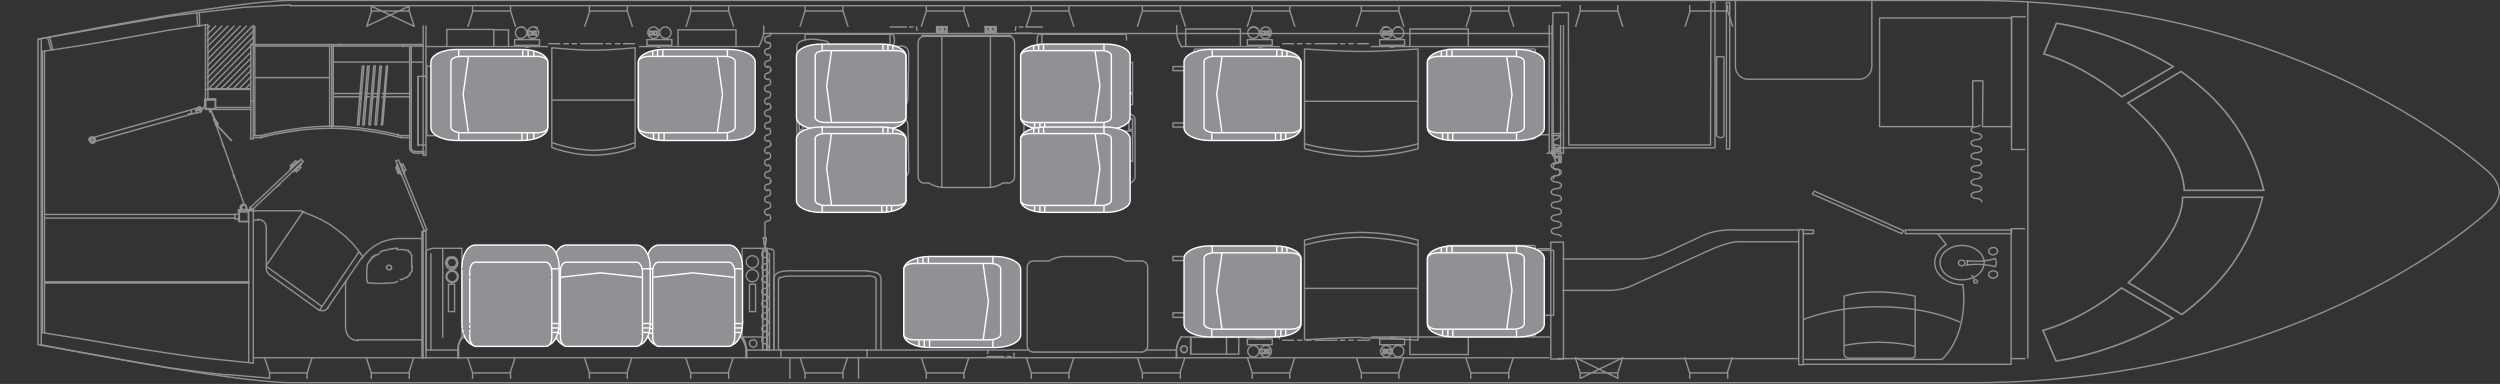 <?xml version="1.0" encoding="utf-8"?>
<!-- Generator: Adobe Illustrator 18.0.0, SVG Export Plug-In . SVG Version: 6.00 Build 0)  -->
<!DOCTYPE svg PUBLIC "-//W3C//DTD SVG 1.1//EN" "http://www.w3.org/Graphics/SVG/1.1/DTD/svg11.dtd">
<svg version="1.1" id="Layer_1" xmlns="http://www.w3.org/2000/svg" xmlns:xlink="http://www.w3.org/1999/xlink" x="0px" y="0px"
	 viewBox="0 349 612.1 94" enable-background="new 0 349 612.1 94" xml:space="preserve">
<rect x="0" y="349" width="612.1" height="94" fill="#333333" stroke="none"/>
<g>
	<g>
		<g>
			<path fill="none" stroke="#919195" stroke-width="0.345" d="M9.3,358.6c0,0,47.4-9.5,62.2-9.5h411.9
				c82.2,0.1,126.2,42.3,126.2,42.3c1.2,1.1,2.3,2.9,2.3,4.5s-1,3.4-2.3,4.5c0,0-44,42.1-126.2,42.3h-412c-14.7,0-61.4-9.3-61.4-9.3
				"/>
		</g>
		<g>
			<path fill="none" stroke="#919195" stroke-width="0.4" stroke-miterlimit="10" d="M503.4,437.4c6.9-1,18.2-4.1,28.6-10.5
				l-12.6-7.4c-5.5,4.5-12.5,8.5-19.2,10.4L503.4,437.4z M521.1,418.2c8.5-7.8,13.3-15,13.3-20.9H554c-3.5,13.5-10.6,21.8-19.8,28.7
				L521.1,418.2z M503.5,354.7c6.9,1,18.2,4.2,28.6,10.6l-12.6,7.4c-5.5-4.5-12.5-8.6-19.1-10.5L503.5,354.7z M521,374.2
				c8.7,7.6,13.5,14.8,13.8,21.4h19.5c-3.7-14.2-10.8-22.3-20.3-29.1L521,374.2z"/>
			<path fill="none" stroke="#919195" stroke-width="0.345" stroke-linecap="square" stroke-miterlimit="10" d="M0,396L0,396z
				 M382,350.4H71 M62.4,359.9h41.2 M62.4,368h18.3 M62.4,360.3h18.3 M379.2,436.6H62 M66,441.6l-10.5-0.9 M61.3,399.8l12.5-11.8
				 M61.8,400.3l12.5-11.8 M64,382.2H62 M64.1,382.7H62 M73.7,400.6H62 M63.3,402.9H62 M103.4,436.6H62.1 M496.5,349.5v87.1
				 M186.9,357.2h192.8 M251.8,434.7h-69 M241.7,436.3h4 M246.6,436.3h0.8 M248.2,436.3L248.2,436.3l0.1-0.8 M248.3,434.7
				L248.3,434.7h-4 M243.5,434.7h-0.8 M241.9,434.7L241.9,434.7l-0.1,0.8 M241.7,436.3L241.7,436.3z M313.2,431.5L313.2,431.5z
				 M335.8,431.5L335.8,431.5z M314.1,432.3h2.6 M317.7,432.3h1 M319.9,432.3h1 M322,432.3h5.3 M328.2,432.3h1 M330.3,432.3h1
				 M332.4,432.3h2.6l0.3-0.1 M313.2,431.5l0.1,0.4 M375.8,431.2L375.8,431.2L375.8,431.2 M355.2,431L355.2,431L355.2,431L355.2,431
				L355.2,431L355.2,431L355.2,431L355.2,431L355.2,431L355.2,431 M355.3,431L355.3,431L355.3,431L355.3,431L355.3,431L355.3,431
				L355.3,431L355.3,431 M355.4,431.2L355.4,431.2L355.4,431.2 M354.2,431L354.2,431l0.2,0.1 M354.3,431.2h21.4 M335.8,360.4h43.5
				 M342.5,351.7h-9.2l-1.2,3.7 M333.3,351.7v-1.3 M342.5,351.7l1.2,3.7 M342.5,351.7v-1.3 M379.3,382.2V365 M352.3,379.9l-0.5-0.1
				 M382.1,386.5v-31.2 M382.8,386.5v-31.2 M380,386.5v-31.2 M379.3,386.5v-31.2 M396.1,351.7h-9.2l-1.1,3.7 M386.9,351.7v-1.3
				 M396.1,351.7l1.2,3.7 M396.1,351.7v-1.3 M423,351.7h-9.2l-1.2,3.7 M413.7,351.7v-1.3 M423,351.7l1.2,3.7 M423,351.7v-1.3
				 M369.4,351.7h-9.2l-1.2,3.7 M360.1,351.7v-1.3 M369.4,351.7l1.2,3.7 M369.4,351.7v-1.3 M359.5,360.4v-4.3h-14.3v4.3
				 M342.7,355.7l-0.5-0.1l-0.5,0.1 M350.7,366.3v-1 M376.6,381.2v0.8h2.7 M379.3,386.5h0.7 M350.7,379.1l3.4,1.1 M376.6,410.7v-0.8
				h2.7 M350.7,412.8l3.4-1 M303.7,360.3v-4.2h-13.4v4.3 M289.2,360.4h24 M315.8,351.7h-9.2l-1.2,3.7 M306.6,351.7v-1.3
				 M315.8,351.7l1.2,3.7 M315.8,351.7v-1.3 M339.6,355.7l-0.5-0.1l-0.5,0.1 M307.9,355.9l-0.4-0.2l-0.5-0.1l-0.5,0.1l-0.4,0.2
				 M305.2,360.3L305.2,360.3z M311.5,360.3L311.5,360.3 M289,351.7h-9.3l-1.2,3.7 M279.7,351.7v-1.3 M289,351.7l1.2,3.7 M289,351.7
				v-1.3 M261.7,351.7h-9.2l-1.2,3.7 M252.5,351.7v-1.3 M261.7,351.7l1.2,3.7 M261.7,351.7v-1.3 M288.1,357.2l0.2,1.1l0.4,1.1l0.6,1
				 M288.1,357.2v-1.9 M290.2,366.3h-3v-1h3 M248.6,357.1h4 M255.2,355.6L255.2,355.6h-4 M250.4,355.6h-0.8 M248.7,355.6
				L248.7,355.6l-0.1,0.8 M248.6,357.1L248.6,357.1z M290.1,380.1h-2.9v-1h3 M290.3,412.8h-3.1v-1h3.3 M379.3,431.5h-43.5
				 M333.3,440.3h9.2 M333.3,440.3h9.2l1.2-3.7 M342.5,440.3v1.3 M342.5,440.3v1.2 M333.3,440.3l-1.2-3.7 M333.3,440.3v1.3
				 M333.3,440.3v1.2 M386.9,440.3h9.2 M386.9,440.3h9.2l1.2-3.7 M396.1,440.3v1.3 M396.1,440.3v1.2 M386.9,440.3l-1.2-3.7
				 M386.9,440.3v1.3 M386.9,440.3v1.2 M397.3,436.6l-10.3,5 M396.1,441.6l-10.3-5 M413.7,440.3h9.2 M413.7,440.3h9.2l1.2-3.7
				 M423,440.3v1.3 M423,440.3v1.2 M413.7,440.3l-1.2-3.7 M413.7,440.3v1.3 M413.7,440.3v1.2 M413.7,440.3h9.2 M413.7,440.3h9.2
				l1.2-3.7 M423,440.3v1.3 M423,440.3v1.2 M413.7,440.3l-1.2-3.7 M413.7,440.3v1.3 M413.7,440.3v1.2 M360.1,440.3h9.2 M360.1,440.3
				h9.2l1.2-3.7 M369.4,440.3v1.3 M369.4,440.3v1.2 M360.1,440.3l-1.2-3.7 M360.1,440.3v1.3 M360.1,440.3v1.2 M345.2,431.5v4.3h14.3
				v-4.3 M350.7,425.6v1.1 M300.3,435.7v-4.1h-8.7v4.1H300.3z M303.3,435.7h-11.8 M313.2,431.5h-24 M303.3,435.7v-4.1h-3v4.1H303.3z
				 M303.3,431.5v4.1 M306.6,440.3h9.2 M306.6,440.3h9.2l1.2-3.7 M315.8,440.3v1.3 M315.8,440.3v1.2 M306.6,440.3l-1.2-3.7
				 M306.6,440.3v1.3 M306.6,440.3v1.2 M289.2,431.5l-0.6,1l-0.4,1.1l-0.2,1.1 M289,434.5l0.1,0.3l0.2,0.3l0.3,0.2l0.3,0.1l0.3-0.1
				l0.3-0.2l0.2-0.3v-0.3v-0.3l-0.2-0.3l-0.3-0.2h-0.3h-0.3l-0.3,0.2l-0.2,0.3L289,434.5z M289.1,434.5l0.1,0.4l0.3,0.3l0.4,0.1
				l0.4-0.1l0.3-0.3l0.1-0.4l-0.1-0.4l-0.3-0.3l-0.4-0.1l-0.4,0.1l-0.3,0.3L289.1,434.5z M291.5,431.5v4.1 M290.2,425.6h-3v1.1h3
				 M288.1,434.7h-7.5 M279.7,440.3h9.2 M279.7,440.3h9.2l1.2-3.7 M289,440.3v1.3 M289,440.3v1.2 M279.7,440.3l-1.2-3.7
				 M279.7,440.3v1.3 M279.7,440.3v1.2 M288.1,434.7v2 M288.1,434.7v2 M252.5,440.3h9.2l1.2-3.7 M261.7,440.3v1.3 M261.7,440.3v1.2
				 M252.5,440.3l-1.2-3.7 M252.5,440.3v1.3 M252.5,440.3v1.2 M189.5,434.7v-17.3 M190.6,434.7v-17.3 M215.7,434.7v-17.3
				 M214.5,434.7v-17.3 M84.6,418.9v10.3 M85.1,417.2l-4.9,7.2 M65.9,416.2l12,8.6 M78.2,425l9.6-14.2 M103.3,407.4v29.3
				 M104.3,405.5v31.2 M103.6,405.5v31.2 M65.2,414.2l13.6,9.8 M156.6,360.5L156.6,360.5z M242.5,394.7v-37 M230.6,394.7v-37
				 M206.4,351.7h-9.3 M206.4,351.7h-9.3l-1.2,3.7 M197.1,351.7v-1.3 M197.1,351.7v-1.2 M206.4,351.7l1.2,3.7 M206.4,351.7v-1.3
				 M206.4,351.7v-1.2 M236,351.7h-9.2l-1.2,3.7 M226.8,351.7v-1.3 M236,351.7l1.2,3.7 M236,351.7v-1.3 M242.5,357.7h-11.8
				 M242.4,355.5h-1.1 M243.8,356.9h-2.5 M243.8,355.5h-1.1 M243.5,355.6L243.5,355.6 M243.5,356.7L243.5,356.7 M243.8,355.5v1.3
				 M243.6,355.7L243.6,355.7L243.6,355.7L243.6,355.7L243.6,355.7L243.6,355.7L243.6,355.7L243.6,355.7L243.6,355.7z M243.6,356.2
				L243.6,356.2L243.6,356.2L243.6,356.2L243.6,356.2L243.6,356.2l0.1-0.2L243.6,356.2L243.6,356.2z M243.6,356.7L243.6,356.7
				L243.6,356.7L243.6,356.7L243.6,356.7L243.6,356.7L243.6,356.7L243.6,356.7L243.6,356.7z M243.5,356.5v-0.7 M243.5,356.8v-0.5
				 M243.5,356v-0.4 M243.5,356.8v-1.1 M243.4,356.5v-0.7 M243.4,356.7v-0.9 M241.6,355.8v0.7 M241.6,355.8v0.7 M241.6,355.8v0.7
				 M241.5,355.6v1.1 M241.6,356.7v-0.9 M242.3,356L242.3,356L242.3,356L242.3,356 M242.8,356L242.8,356L242.8,356L242.8,356
				L242.8,356 M241.6,355.5h1.9 M243.2,355.6h-1.5 M242.4,355.7L242.4,355.7h0.2 M242.5,355.7h0.8 M243.5,355.8L243.5,355.8
				L243.5,355.8 M243.5,355.6L243.5,355.6L243.5,355.6 M243.4,355.8L243.4,355.8L243.4,355.8 M243.4,355.7L243.4,355.7l-0.2-0.1
				 M242.5,355.7L242.5,355.7 M242.6,355.5L242.6,355.5 M241.6,355.7h0.6 M242.4,355.7L242.4,355.7 M242.4,355.5L242.4,355.5
				 M241.6,355.6L241.6,355.6 M241.7,355.7L241.7,355.7L241.7,355.7 M241.6,355.7L241.6,355.7L241.6,355.7 M241.6,355.5L241.6,355.5
				 M241.7,355.6L241.7,355.6L241.7,355.6 M242.3,356h0.5 M242.3,356.3h0.5 M241.6,356.8h1.9 M241.6,356.8h1.9 M243.2,356.8h-1.5
				 M242.5,356.6L242.5,356.6h-0.2 M242.5,356.5L242.5,356.5L242.5,356.5L242.5,356.5h0.2H242.5L242.5,356.5L242.5,356.5
				L242.5,356.5L242.5,356.5L242.5,356.5L242.5,356.5h0.2H242.5L242.5,356.5L242.5,356.5L242.5,356.5z M242.8,356.2L242.8,356.2
				L242.8,356.2L242.8,356.2L242.8,356.2L242.8,356.2L242.8,356.2z M242.8,356v0.3 M242.7,356.3L242.7,356.3L242.7,356.3
				L242.7,356.3 M242.5,356.6h0.8l0.1-0.1l0,0 M243.5,356.8L243.5,356.8z M243.2,356.8L243.2,356.8L243.2,356.8 M243.3,356.6
				L243.3,356.6L243.3,356.6 M242.5,356.6L242.5,356.6 M242.2,356.3L242.2,356.3L242.2,356.3L242.2,356.3L242.2,356.3 M242.2,356
				v0.3 M242.1,356.2L242.1,356.2L242.1,356.2L242.1,356.2L242.1,356.2L242.1,356.2L242.1,356.2L242.1,356.2L242.1,356.2z
				 M241.6,356.6h0.6l0.1-0.1 M241.6,356.7L241.6,356.7 M241.5,356.8L241.5,356.8L241.5,356.8 M241.6,356.7L241.6,356.7L241.6,356.7
				 M241.6,356.5L241.6,356.5L241.6,356.5 M241.6,356.5L241.6,356.5L241.6,356.5 M241.2,356.9v-1.3 M241.3,355.7L241.3,355.7
				L241.3,355.7L241.3,355.7L241.3,355.7L241.3,355.7L241.3,355.7L241.3,355.7L241.3,355.7z M241.3,356.7L241.3,356.7L241.3,356.7
				L241.3,356.7L241.3,356.7L241.3,356.7L241.3,356.7L241.3,356.7L241.3,356.7z M241.3,356.2L241.3,356.2L241.3,356.2L241.3,356.2
				L241.3,356.2L241.3,356.2L241.3,356.2L241.3,356.2L241.3,356.2z M241.1,355.5h2.6 M243.9,355.5v1.3h-2.6v-1.3 M241.2,355.5h2.5
				v1.2 M241.2,356.8v-1.2 M242.5,357.7h5 M229.4,355.5v1.2h2.5v-1.2H229.4z M229.3,355.5v1.3h2.6v-1.3H229.3z M230.8,355.5h1.1
				 M229.4,356.9h2.5 M229.4,355.5h1.1 M229.7,355.6L229.7,355.6 M229.7,356.7L229.7,356.7 M229.4,355.5v1.3 M229.6,355.7
				L229.6,355.7L229.6,355.7L229.6,355.7L229.6,355.7L229.6,355.7L229.6,355.7L229.6,355.7L229.6,355.7z M229.6,356.2L229.6,356.2
				L229.6,356.2L229.6,356.2L229.6,356.2L229.6,356.2l-0.1-0.2L229.6,356.2L229.6,356.2z M229.6,356.7L229.6,356.7L229.6,356.7
				L229.6,356.7L229.6,356.7L229.6,356.7L229.6,356.7L229.6,356.7L229.6,356.7z M229.7,356.5v-0.7 M229.7,356.8v-0.5 M229.7,356
				v-0.4 M229.7,356.8v-1.1 M229.8,356.5v-0.7 M229.8,356.7v-0.9 M231.6,355.8v0.7 M231.7,355.8v0.7 M231.7,355.8v0.7 M231.7,355.6
				v1.1 M231.6,356.7v-0.9 M230.9,356L230.9,356L230.9,356L230.9,356L230.9,356 M230.3,356L230.3,356L230.3,356L230.3,356
				 M231.7,355.5h-2 M229.9,355.6h1.5 M230.8,355.7L230.8,355.7h-0.2 M230.6,355.7h-0.8 M229.7,355.8L229.7,355.8L229.7,355.8
				 M229.7,355.6L229.7,355.6L229.7,355.6 M229.8,355.8L229.8,355.8L229.8,355.8 M229.8,355.7L229.8,355.7L229.8,355.7 M230.6,355.7
				L230.6,355.7 M230.5,355.5L230.5,355.5 M231.5,355.7h-0.6 M230.8,355.7L230.8,355.7 M230.8,355.5L230.8,355.5 M231.7,355.6
				L231.7,355.6 M231.5,355.7L231.5,355.7L231.5,355.7 M231.5,355.7L231.5,355.7L231.5,355.7 M231.7,355.5L231.7,355.5 M231.4,355.6
				L231.4,355.6L231.4,355.6 M230.9,356h-0.5 M230.9,356.3h-0.5 M231.7,356.8h-2 M231.7,356.8h-2 M229.9,356.8h1.5 M230.6,356.6
				L230.6,356.6h0.2 M230.6,356.5L230.6,356.5L230.6,356.5L230.6,356.5L230.6,356.5L230.6,356.5L230.6,356.5L230.6,356.5
				L230.6,356.5L230.6,356.5L230.6,356.5L230.6,356.5L230.6,356.5L230.6,356.5L230.6,356.5L230.6,356.5L230.6,356.5z M230.3,356.2
				L230.3,356.2L230.3,356.2L230.3,356.2L230.3,356.2L230.3,356.2L230.3,356.2L230.3,356.2L230.3,356.2z M230.3,356v0.3
				 M230.4,356.3L230.4,356.3L230.4,356.3L230.4,356.3L230.4,356.3 M230.6,356.6h-0.8h-0.1h-0.1 M229.7,356.8L229.7,356.8z
				 M229.9,356.8L229.9,356.8L229.9,356.8 M229.9,356.6L229.9,356.6L229.9,356.6 M230.6,356.6L230.6,356.6 M231,356.3L231,356.3
				L231,356.3L231,356.3 M231,356v0.3 M231.1,356.2L231.1,356.2L231.1,356.2L231.1,356.2L231.1,356.2L231.1,356.2L231.1,356.2
				L231.1,356.2L231.1,356.2z M231.5,356.6h-0.6 M231.7,356.7L231.7,356.7 M231.7,356.8L231.7,356.8z M231.6,356.7L231.6,356.7
				L231.6,356.7 M231.6,356.5L231.6,356.5L231.6,356.5 M231.7,356.5L231.7,356.5l-0.2,0.1 M231.9,356.9v-1.3 M231.8,355.7
				L231.8,355.7L231.8,355.7L231.8,355.7L231.8,355.7L231.8,355.7L231.8,355.7L231.8,355.7L231.8,355.7z M231.8,356.7L231.8,356.7
				L231.8,356.7L231.8,356.7L231.8,356.7L231.8,356.7L231.8,356.7L231.8,356.7L231.8,356.7z M231.8,356.2L231.8,356.2L231.8,356.2
				L231.8,356.2L231.8,356.2L231.8,356.2L231.8,356.2L231.8,356.2L231.8,356.2z M225.7,357.7h5 M218,355.6L218,355.6h3.9
				 M222.7,355.6h0.8 M224.4,355.6L224.4,355.6l0.1,0.8 M224.5,357.1L224.5,357.1z M178.4,351.7h-9.2 M178.4,351.7h-9.2l-1.2,3.7
				 M169.1,351.7v-1.3 M169.1,351.7v-1.2 M178.4,351.7l1.2,3.7 M178.4,351.7v-1.3 M178.4,351.7v-1.2 M180.2,360.3v-4H166v4
				 M156.6,360.4h29.2 M212.3,416.6H193 M212.3,415.3H193 M214.2,416.9l-0.9-0.3l-0.9-0.1 M214.6,415.8l-1.1-0.3l-1.2-0.1
				 M215.7,417.4l-0.1-0.6l-0.2-0.5L215,416l-0.4-0.3 M214.5,417.4l-0.1-0.3l-0.2-0.2 M190.5,415.8l-0.5,0.3l-0.3,0.4l-0.2,0.5
				l-0.1,0.6 M191,416.9l-0.3,0.2l-0.1,0.3 M192.9,416.6l-0.9,0.1l-0.9,0.3 M192.9,415.3l-1.2,0.1l-1.1,0.3 M90.3,379.4l1.2-14.2
				 M90.7,379.5l1.2-14.3 M90.7,379.5L90.7,379.5L90.7,379.5l-0.2,0.1v-0.1 M91.2,373.1L91.2,373.1l-0.2,0.1l-0.1-0.1V373 M91,371.8
				L91,371.8l0.2-0.1h0.1v0.1 M91.6,365.2L91.6,365.2l0.2-0.1l0.1,0.1v0.1 M93.4,379.4l1.2-14.2 M93.7,379.5l1.2-14.3 M93.7,379.5
				L93.7,379.5l-0.2,0.1h-0.1l-0.1-0.1 M94.2,373.1L94.2,373.1l-0.2,0.1l-0.1-0.1V373 M94.1,371.8L94.1,371.8L94.1,371.8l0.2-0.1
				v0.1 M94.6,365.2L94.6,365.2l0.2-0.1l0.1,0.1v0.1 M91.8,379.4l1.2-14.2 M92.2,379.5l1.2-14.3 M92.2,379.5L92.2,379.5l-0.2,0.1
				h-0.1v-0.1 M92.6,373.1L92.6,373.1L92.6,373.1h-0.2V373 M92.5,371.8L92.5,371.8l0.2-0.1h0.1v0.1 M93.1,365.2L93.1,365.2
				L93.1,365.2h0.2v0.1 M88.8,379.4l1.2-14.2 M89.2,379.5l1.2-14.3 M89.2,379.5L89.2,379.5l-0.2,0.1h-0.1v-0.1 M89.6,373.1
				L89.6,373.1L89.6,373.1h-0.2V373 M89.5,371.8L89.5,371.8l0.2-0.1h0.1v0.1 M90,365.2L90,365.2L90,365.2h0.2v0.1 M87.5,379.4
				l1.2-14.2 M87.9,379.5l1.2-14.3 M87.9,379.5L87.9,379.5l-0.2,0.1h-0.1v-0.1 M88.3,373.1L88.3,373.1L88.3,373.1h-0.2V373
				 M88.1,371.8L88.1,371.8L88.1,371.8l0.2-0.1v0.1 M88.7,365.2L88.7,365.2L88.7,365.2h0.2l0.1,0.1 M104.3,383.5L104.3,383.5
				 M104.3,368.9L104.3,368.9 M102.3,384.6v-16.9 M102.4,384.6v-16.9 M104.3,384.5v-16.8 M102.4,367.7L102.4,367.7 M104.3,367.7
				h-1.9 M102.4,384.6L102.4,384.6 M104.3,384.5h-1.9 M104.3,382.2v-17.6 M103.6,355.4V387 M104.3,355.4V387 M100.7,360.3v25
				 M100.3,360.3v25 M80.7,379.8v-19.9 M81.6,379.8v-19.9 M81.2,379.8v-19.9 M81.2,379.8v-19.4 M104.3,382.2V365 M104.5,365.2V382
				 M104.3,360.4h29.7 M153.6,351.7h-9.2 M153.6,351.7h-9.2l-1.2,3.7 M144.3,351.7v-1.3 M144.3,351.7v-1.2 M153.6,351.7l1.2,3.7
				 M153.6,351.7v-1.3 M153.6,351.7v-1.2 M125,351.7h-9.2 M125,351.7h-9.2l-1.2,3.7 M115.7,351.7v-1.3 M115.7,351.7v-1.2 M125,351.7
				l1.2,3.7 M125,351.7v-1.3 M125,351.7v-1.2 M131.5,355.7l-0.5-0.1 M126.5,360.3L126.5,360.3 M132.9,360.3L132.9,360.3z M120.9,360
				v-3.8h-11.5v4.2 M128.2,355.7l-0.5-0.1 M120.9,356.3h3.6v4.1 M120.9,356.3v3.8 M100.2,351.7H91 M100.2,351.7H91l-1.2,3.7
				 M90.9,351.7v-1.3 M90.9,351.7v-1.2 M100.2,351.7l1.2,3.7 M100.2,351.7v-1.3 M100.2,351.7v-1.2l-10.4,4.9 M101.3,355.4l-10.4-4.9
				 M81.6,360.3h22.1 M81.6,364.2h18.7 M81.6,371.9h6.7 M89.4,371.9h1 M91.5,371.9h1 M93.6,371.9h6.8 M81.6,372.7h6.7 M89.4,372.7h1
				 M91.5,372.7h1 M93.6,372.7h6.8 M100.7,364.2h2.9 M98.7,359.9v0.5 M105.2,365.2h-0.8 M83.3,360.3v-0.5 M103.9,405.5l-6.9-17
				 M104.5,405.2l-6.9-17 M98.2,382.2l-3.4-0.8l-3.4-0.6l-3.5-0.5l-3.4-0.3l-3.5-0.1l-3.4,0.1l-3.5,0.3l-3.4,0.5l-3.4,0.6l-3.4,0.8
				 M98.2,382.7l-3.4-0.8l-3.4-0.6 M91.4,381.3l-3.4-0.5l-3.5-0.3l-3.5-0.1l-3.5,0.1l-3.5,0.3l-3.5,0.5l-3.4,0.6l-3.4,0.8
				 M101.6,386.1h2.2 M101.6,386.5h2.2 M103.6,387h0.7 M98.2,382.7v-0.5 M100.7,385.2v0.3l0.2,0.3l0.3,0.2h0.3 M100.3,385.2l0.1,0.5
				l0.3,0.4l0.4,0.3l0.5,0.1 M100.3,382.2h-2.1 M100.3,382.7h-2.2 M107.2,382.2h-2.9 M97.4,382.4l0.1-0.5 M97.6,390.8l0.1,0.3
				 M97.6,391.5l0.1-0.4 M97.1,389.3l1,2.4 M98.3,391.8l-1-2.6 M98.5,389.9L98.5,389.9 M98.4,389.7L98.4,389.7z M98.4,389.6l0.1,0.3
				 M98.1,391.8L98.1,391.8L98.1,391.8 M98.3,391.8L98.3,391.8 M98.7,390.4L98.7,390.4 M98.6,389.2L98.6,389.2 M98.7,389.2
				L98.7,389.2L98.7,389.2 M98.1,389L98.1,389L98.1,389 M97.8,389L97.8,389 M98.5,389.2l-0.1,0.3 M98.9,391.6L98.9,391.6L98.9,391.6
				L98.9,391.6 M99.1,390.8l-0.3-0.2 M99.2,390.8L99.2,390.8 M99.2,390.8L99.2,390.8L99.2,390.8 M98.7,389.2l0.7,1.5 M98.9,391.6
				l-1-2.6 M98.1,389l1,2.5 M98.7,390.4l0.1,0.3 M97.3,390.1l0.1,0.3 M96.9,390l0.6,1.5 M96.9,390l0.2-0.1l0.3,0.1 M96.9,390
				L96.9,390 M97.4,391.5L97.4,391.5L97.4,391.5h0.2 M97.6,390.8L97.6,390.8z M97.4,390.2L97.4,390.2z M97.4,390.4L97.4,390.4z
				 M97.5,388.2l-0.6,0.2 M97.2,389.2L97.2,389.2L97.2,389.2L97.2,389.2 M81.2,380.4v-0.5 M80.7,379.8h0.8 M64.1,382.7v-0.5
				 M65,382.4l-0.1-0.5 M68.4,394.1L68.4,394.1z M67.7,394.8L67.7,394.8l0.8-0.8 M67.7,394.8l0.4-0.3l0.4-0.4 M73.7,390l-1.1,1.1
				 M73.6,389.8h-0.3 M73.8,389.9L73.8,389.9 M73.7,390L73.7,390L73.7,390 M73.1,390L73.1,390 M73.2,389.9L73.2,389.9z M73.3,389.8
				l-0.2,0.2 M72.4,390.9v-0.4 M72.6,391L72.6,391 M72.6,391L72.6,391L72.6,391 M72.7,390.4L72.7,390.4l-0.2,0.2 M71.2,389.7h0.4
				 M71.1,389.5L71.1,389.5L71.1,389.5l0.1,0.2 M71.1,390.4L71.1,390.4 M71.7,390.9L71.7,390.9L71.7,390.9L71.7,390.9 M71.1,390.2
				L71.1,390.2L71.1,390.2 M74.2,388.6l-0.6-0.6 M72.4,388.4L72.4,388.4 M72.5,388.9l-0.2,0.2 M72.4,389L72.4,389z M72.5,388.5v0.4
				 M73.2,388.5L73.2,388.5L73.2,388.5L73.2,388.5 M72.3,389.1L72.3,389.1 M72.4,388.4L72.4,388.4L72.4,388.4 M73.8,389.2
				L73.8,389.2L73.8,389.2 M73.7,389.1L73.7,389.1 M73,388.4l-2,1.8 M71.1,390.4l2-1.9 M71.7,390.9l2-1.9 M72.3,388.4l-1.1,1.1
				 M73.8,389.2l-1.9,1.8 M71.8,389.4l-0.2,0.2 M71.8,389.4L71.8,389.4 M87.8,410.4l-1.5-1.8l-1.7-1.7l-1.9-1.5l-1.9-1.4l-2.1-1.2
				l-2.2-1l-2.3-0.9 M88.5,412.2l-3.4,5 M97.5,407.4l-1.3,0.1l-1.3,0.3l-1.3,0.4l-1.2,0.6l-1.1,0.7l-1,0.8l-0.9,0.9l-0.8,1.1
				 M88.2,410.9l-0.3-0.1l-0.3,0.2 M100.8,411.6L100.8,411.6L100.8,411.6L100.8,411.6l-0.1-0.2l0,0l0,0l0,0l0,0v-0.1l0,0l0,0l0,0
				l-0.1-0.1l0,0l-0.1-0.1V411l0,0v-0.1l0,0l-0.1-0.1l0,0l0,0l-0.1-0.1l0,0v-0.1h-0.1l0,0l0,0h-0.1l0,0h-0.1l0,0v-0.1l0,0H100v-0.1
				l0,0v-0.1h-0.1l0,0l0,0h-0.1l0,0h-0.1h-0.1h-0.1l-0.1-0.1h-0.1h-0.1h-0.1H99l-0.1-0.1h-0.1h-0.1h-1.1h-0.1h-0.1h-0.1h-0.1
				 M97.3,409.8L97.3,409.8h-0.2h-0.1H97h-0.1h-0.1h-0.1h-0.1h-0.1l-0.1,0.1h-0.1h-0.1h-0.1H96h-0.1l-0.1,0.1h-0.1h-0.1h-0.1h-0.1
				h-0.1h-0.1h-0.1l-0.1,0.1l-0.1,0.1h-0.2h-0.1l-0.1,0.1h-0.1h-0.1h-0.1h-0.1h-0.1h-0.1l-0.1,0.1h-0.1l-0.1,0.1h-0.1l-0.1,0.1h-0.1
				l-0.1,0.1h-0.1 M89.8,417.5L89.8,417.5L89.8,417.5L89.8,417.5v-0.2l0,0l0,0v-0.1l0,0l0,0v-0.1l0,0V417v-0.4l0,0v-0.1v-0.1l0,0
				v-0.1l0,0v-0.1l0,0l0,0v-0.1l0,0v-0.1l0,0l0,0v-0.4l0,0v-0.1v-0.1l0,0v-0.1l0,0v-0.1v-0.1l0,0v-0.1l0,0l0,0v-0.1l0,0V415l0,0l0,0
				v-0.1v-0.1l0.1-0.1v-0.1v-0.1v-0.1v-0.1v-0.1v-0.1V414l0,0v-0.1l0.1-0.1v-0.1v-0.1l0,0l0.1-0.1v-0.1l0.1-0.1h0.1v-0.1l0.1-0.1
				v-0.1l0.1-0.1v-0.1h0.1v-0.1h0.1v-0.1l0.1-0.1l0.1-0.1v-0.1l0.1-0.1H91v-0.1l0.1-0.1l0.1-0.1h0.1V412l0.1-0.1h0.1l0.1-0.1
				l0.1-0.1v-0.1h0.1h0.1l0.1-0.1l0.1-0.1h0.1h0.1h0.1l0.1-0.1h0.1l0.1-0.1l0.1-0.1 M103.3,407.4h-5.8 M104.3,405.5L104.3,405.5z
				 M103.6,405.5L103.6,405.5z M103.9,405.5l0.3-0.1l0.3-0.2 M103.6,405.5l0.2,0.1h0.3l0.2-0.1 M104,404.9L104,404.9 M103.9,404.8
				L103.9,404.8 M103.6,405.7h-0.3l0,0l0,0 M103.3,407.4v-1.6 M87.8,410.8l0.1-0.2l-0.1-0.2 M100.8,411.6L100.8,411.6L100.8,411.6
				L100.8,411.6v0.2v0.1l0,0l0,0v0.1l0,0v0.1v0.1v0.1l0,0v0.1v0.1l0,0v0.1l0,0l0,0v0.1l0,0v0.3l0,0l0,0v0.1l0,0l0,0v0.1l0,0v0.1l0,0
				l0,0v0.1l0,0l0,0v0.6l0,0v0.1v0.1v0.1l0,0v0.1 M100.9,414.1L100.9,414.1L100.9,414.1v0.2v0.1v0.1v0.1v0.1v0.1l0,0v0.1v0.1v0.1
				v0.1v0.1h-0.1v0.1l-0.1,0.1v0.1l0,0l-0.1,0.1l-0.1,0.1v0.1h-0.1v0.1v0.1l-0.1,0.1v0.1h-0.1v0.1l-0.1,0.1l0,0l-0.1,0.1l0,0
				l-0.1,0.1l0,0l-0.1,0.1h-0.1v0.1h-0.1h-0.1l-0.1,0.1h-0.1h-0.1l-0.1,0.1l0,0h-0.1H99l-0.1,0.1l-0.1,0.1l0,0h-0.1h-0.1l-0.1,0.1
				h-0.1h-0.1h-0.1h-0.1l0,0l-0.1,0.1 M89.8,417.5L89.8,417.5L89.8,417.5L89.8,417.5l0.1,0.2v0.1l0,0l0,0l0,0l0,0l0,0l0,0l0,0l0,0
				l0,0l0,0v0.1l0,0v0.1l0,0l0,0l0,0l0.1,0.1l0,0v0.1h0.1l0,0l0,0l0.1,0.1l0,0l0,0h0.1l0,0l0,0l0,0h0.1l0,0l0,0h0.1h0.1l0,0l0,0h0.1
				l0,0h0.1h0.1H91H91h0.1h0.1h0.1h0.1h0.1l0.1,0.1h0.1h1.2H93h0.1h0.1h0.1h0.1h0.1h0.1h0.1h0.1h0.1H94h0.1h0.1l0.1-0.1h0.1h0.1h0.1
				h0.1h0.1h0.1h0.1H95h0.1h0.1h0.1h0.1h0.1h0.1h0.1h0.1h0.1h0.1H96h0.1h0.1h0.1l0.1-0.1h0.1h0.1l0.1-0.1h0.1h0.1L97,418h0.1h0.1
				l0.1-0.1l0,0 M88.8,411.8l-0.6-0.8 M94.6,414.5l0.1,0.3L95,415l0.3,0.1l0.3-0.1l0.2-0.2l0.1-0.3l-0.1-0.3l-0.2-0.2l-0.3-0.1
				L95,414l-0.3,0.2L94.6,414.5z M65.2,404.8v9.9 M65.2,414l8.9-13 M74,401.1l0.1-0.2l-0.2-0.2l-0.2-0.1 M74.4,400.8h-0.2l-0.2,0.1
				 M65.2,404.8l-0.1-0.7l-0.3-0.6l-0.4-0.4l-0.6-0.3l-0.7-0.1 M85.1,417.2l-0.3,0.6l-0.2,0.6v0.6 M65.2,414.8l0.1,0.6l0.3,0.5
				l0.4,0.4 M197.1,440.3h9.2 M197.1,440.3h9.2l1.2-3.7 M206.4,440.3v1.3 M206.4,440.3v1.2 M197.1,440.3l-1.2-3.7 M197.1,440.3v1.3
				 M197.1,440.3v1.2 M226.8,440.3h9.2 M226.8,440.3h9.2l1.2-3.7 M236,440.3v1.3 M236,440.3v1.2 M226.8,440.3l-1.2-3.7 M226.8,440.3
				v1.3 M226.8,440.3v1.2 M212.3,436.6v-2 M210.2,436.6v5 M169.1,440.3h9.2 M169.1,440.3h9.2l1.2-3.7 M178.4,440.3v1.3 M178.4,440.3
				v1.2 M169.1,440.3l-1.2-3.7 M169.1,440.3v1.3 M169.1,440.3v1.2 M191.2,436.6v-2 M193.4,436.6v5 M182.8,434.7v2 M144.3,440.3h9.2
				 M144.3,440.3h9.2l1.2-3.7 M153.6,440.3v1.3 M153.6,440.3v1.2 M144.3,440.3l-1.2-3.7 M144.3,440.3v1.3 M144.3,440.3v1.2
				 M115.7,440.3h9.2 M115.7,440.3h9.2l1.2-3.7 M125,440.3v1.3 M125,440.3v1.2 M115.7,440.3l-1.2-3.7 M115.7,440.3v1.3 M115.7,440.3
				v1.2 M84.6,429.2l0.1,0.7l0.2,0.7l0.3,0.6l0.5,0.5l0.6,0.4l0.7,0.2l0.7,0.1 M103.3,432.2H87.5 M90.9,440.3h9.2 M90.9,440.3h9.2
				l1.2-3.7 M100.2,440.3v1.3 M100.2,440.3v1.2 M90.9,440.3l-1.2-3.7 M90.9,440.3v1.3 M90.9,440.3v1.2 M104.3,434.7v2 M77.9,424.8
				l0.5,0.2l0.5,0.1l0.6-0.1l0.5-0.3l0.4-0.4 M66,440.3h9.2 M66,440.3h9.2l1.2-3.7 M75.2,440.3v1.3 M75.2,440.3v1.2 M66,440.3
				l-1.2-3.7 M66,440.3v1.3 M66,440.3v1.2 M10.1,433.5v-75 M9.3,433.4v-74.7 M10.4,430.4v-68.8 M10.9,430.5v-69 M10.2,430.4v-68.7
				 M62,400.3v37.5 M60.9,400.3v37.5 M62,383v-27.7 M62.4,382.2v-26.8 M62,383v-27.7 M61.4,383v-23.2 M61.4,383v-23.2 M47.8,375.6
				l-25.1,7.1 M48.1,376.7l-0.3-1 M49,376.3l-0.1-0.3 M49.1,376.3l-0.1-0.4 M49.1,376.4l0.2-0.1l0.1-0.2v-0.2 M49.1,376.5l-0.4-1.4
				 M51.3,376.1v0.2 M51.4,376.1v0.3 M51.7,376l0.2,0.7 M51.6,376l0.2,0.7 M46.8,376l0.2,0.7 M10.3,361.6l11.1-1.7l10.3-1.8l9-1.6
				l7.8-1.2 M48.4,355.4l2.4-0.4 M9.3,358.6l11.9-2.1l10.7-1.9l9.4-1.6l8-1l10.3-1.2l11.4-0.6 M48.4,355.4l-0.2-3 M48.9,355.4
				l-0.1-3 M48.9,355.4l-0.1-3 M50.9,355.1v15.9 M50.3,355.1v15.9 M61.4,359.9H62 M61.4,359.9H62 M50.3,375.8h11.2 M50.9,370.7h10.4
				 M50.3,370.9h11.1 M52.6,375.6h-2 M51.7,376L51.7,376l-0.3-0.1h-0.1v0.2 M51.6,376L51.6,376L51.6,376l-0.2-0.1v0.1v0.1L51.6,376
				L51.6,376L51.6,376 M51.7,375.8h-0.4 M52.7,373.5h-2.3 M52.8,373.2h-2.5 M52.8,375.3h8.6 M61.4,373.7H62 M61.4,373.7H62
				 M52.6,375.6L52.6,375.6L52.6,375.6 M51.6,375.8v0.2 M51.7,375.8L51.7,375.8 M52.7,373.5v2.1 M52.8,373.2v2.6 M48.9,375.8
				L48.9,375.8 M49,376.1L49,376.1 M48.9,375.6L48.9,375.6 M49.7,375.5l0.3-0.3l0.1-0.4 M48.8,375.3l-1,0.3 M49,375.7v-0.2
				 M49.1,375.4L49.1,375.4 M48.8,375.7v-0.2 M49.1,375.4l-0.1-0.2 M48.4,376.1l1-0.3 M48.3,375.8L48.3,375.8l-0.1,0.2v0.1h0.1
				 M48.3,375.8l0.9-0.3 M49.7,375.5l-1.2,0.3 M49.7,375.6l-1.2,0.4 M48.7,375.5L48.7,375.5l-0.2-0.2 M48.5,376L48.5,376
				 M49.4,375.5l-0.2-0.2l-0.2-0.1l-0.2,0.1 M47.8,375.6L47.8,375.6z M47.8,375.6L47.8,375.6z M50.1,373.3L50.1,373.3 M50.1,374.9
				v-1.6 M51.4,375.8v0.2 M51.3,375.8L51.3,375.8 M50.4,375.5v-2.1 M49.7,375.6l0.4-0.3l0.1-0.5 M50.4,375.5L50.4,375.5l0.2,0.1
				 M50.3,370.9v4.9 M50.9,373.2v-2.3 M12.9,361.2l-0.7-3.1 M12.5,361.3l-0.8-3 M10.3,361.6h-0.2 M10.9,418H61 M10.9,418.3H61
				 M10.9,402.4h46.7 M10.9,401.5h46.7 M60.4,399.8l-0.1-0.4l-0.3-0.3l-0.4-0.1l-0.4,0.1l-0.3,0.3l-0.1,0.4 M59.2,399.8v0.3l0.2,0.2
				h0.3H60l0.2-0.2l0.1-0.3l-0.1-0.3l-0.2-0.2l-0.3-0.1l-0.3,0.1l-0.2,0.2V399.8z M48.1,376.6L23,383.7 M52.1,377.3l7.7,21.8
				 M52.1,377.3l7.7,21.8 M62,383h-0.7 M62,383h-0.7 M54.7,384.9l-0.3-0.8 M52.9,379.8l-0.6-1.6 M52.8,378.7L52.8,378.7v0.3l0.1,0.1
				l0.1,0.1 M53,379.3L53,379.3 M53,379.3L53,379.3 M53.1,379.6l-0.1-0.2 M53.1,379.4L53.1,379.4 M53.3,379.4l-0.1-0.3 M53.1,379.2
				v0.2 M53.2,379.4L53.2,379.4L53.2,379.4L53.2,379.4L53.2,379.4L53.2,379.4L53.2,379.4L53.2,379.4L53.2,379.4z M53.3,379.5
				L53.3,379.5v-0.2 M52.8,378.4L52.8,378.4L52.8,378.4l-0.2,0.1 M53.4,379.3l-0.9-1.3 M52.7,378.4L52.7,378.4L52.7,378.4
				L52.7,378.4 M52.8,378.4L52.8,378.4 M52.8,378.7v0.3l0.2,0.2 M52.7,378.5L52.7,378.5L52.7,378.5L52.7,378.5L52.7,378.5
				L52.7,378.5L52.7,378.5z M52.7,378.6L52.7,378.6 M53,379.3L53,379.3 M53.1,379.2L53.1,379.2l-0.3-0.2 M52.8,378.9L52.8,378.9
				 M52.8,378.6v-0.2 M52.8,378.7L52.8,378.7 M52.8,378.7L52.8,378.7 M52.7,378.6L52.7,378.6L52.7,378.6L52.7,378.6 M52.8,379
				L52.8,379L52.8,379 M52.8,378.9L52.8,378.9L52.8,378.9L52.8,378.9 M52.8,378.4L52.8,378.4 M52.8,378.6v-0.2 M52.8,378.6v-0.2
				 M52.9,379l0.3,0.1 M52.7,379L52.7,379z M52.7,379l-0.1-0.5 M52.7,379l-0.1-0.5 M52.4,378.1L52.4,378.1v0.2l0.1,0.1l0.1-0.1v-0.1
				l0-0.1 M52.4,378.2L52.4,378.2L52.4,378.2L52.4,378.2L52.4,378.2L52.4,378.2L52.4,378.2L52.4,378.2L52.4,378.2z M52.5,378.1
				l-0.6-1.4 M52.4,378.1l-0.5-1.4 M52.4,378.1l-0.5-1.5 M52.3,377.7L52.3,377.7 M52.4,378L52.4,378L52.4,378 M52.6,378.1l-0.5-1.1
				 M52.3,378v0.3 M51.9,376.6L51.9,376.6L51.9,376.6L51.9,376.6l-0.2-0.1l0,0L51.9,376.6L51.9,376.6z M51.8,376.4L51.8,376.4z
				 M51.9,376.5L51.9,376.5z M51.9,376.7L51.9,376.7 M51.9,376.7L51.9,376.7v-0.2h-0.1 M51.8,376.4L51.8,376.4v0.2h0.1 M51.8,376.5
				L51.8,376.5z M51.8,376.4L51.8,376.4 M51.8,376.4L51.8,376.4 M51.9,376.5L51.9,376.5 M52,376.9L52,376.9 M53.3,379.5l-0.4,0.3
				 M53.1,379.4L53.1,379.4 M53.1,379.7L53.1,379.7 M53.1,379.7l-0.1-0.3 M53.1,379.6L53.1,379.6l-0.2-0.2 M53.2,379.7L53.2,379.7
				L53.2,379.7 M53.2,379.6L53.2,379.6 M53.2,379.6L53.2,379.6 M53.3,379.4L53.3,379.4 M52.9,379.8L52.9,379.8L52.9,379.8
				 M54.4,384.1L54.4,384.1 M54.7,384.9L54.7,384.9 M56.5,383.3L56.5,383.3L56.5,383.3 M56.5,383.3L56.5,383.3 M56.5,383.4
				L56.5,383.4L56.5,383.4L56.5,383.4L56.5,383.4 M56.2,382.9L56.2,382.9L56.2,382.9L56.2,382.9L56.2,382.9l0.3,0.4 M56.2,383
				l0.4,0.4 M53.1,379.7l3.5,3.7 M53.2,379.7l3.5,3.7 M46.9,376.7L46.9,376.7z M49.2,376.3L49.2,376.3 M49,376.3L49,376.3
				 M49.1,376.4l-0.9,0.3 M46.9,376.7L46.9,376.7 M51.3,376.4L51.3,376.4 M46.2,376.9l0.8-0.2 M57.4,392.7L57.4,392.7 M57.2,391.9
				L57.2,391.9 M57.4,392.7l-0.3-0.8 M21.9,383.3l0.1,0.4l0.3,0.3l0.4,0.1L23,384l0.3-0.3l0.1-0.4l-0.1-0.4l-0.3-0.3l-0.5-0.1
				l-0.4,0.1l-0.3,0.3L21.9,383.3z M23.4,383.3h-1.7 M22.1,383.3l0.1,0.3l0.2,0.2h0.2l0.3-0.1l0.2-0.2v-0.3V383l-0.2-0.1l-0.3-0.1
				l-0.3,0.1l-0.2,0.2V383.3z M58.5,403.3H61 M58.7,403.2h2 M60.7,400.3h-2.2 M60.9,400.7h-2.5 M60.7,400.9h-2 M60.7,403.2
				L60.7,403.2L60.7,403.2 M60.4,399.8v0.7 M60.8,400.5h-0.4 M60.8,400.3v0.4 M60.8,401L60.8,401L60.8,401 M60.8,400.3v0.4
				 M60.8,403v-2 M62,400.6h-1 M61.3,400.3H61 M61.3,400.3l0.2,0.1h0.3l0.3-0.1 M61.3,399.8v0.2 M61.2,399.9l0.1,0.2l0.2,0.1h0.2
				l-0.4-0.5 M58.6,403L58.6,403L58.6,403 M58.4,402.6h-0.8 M58.5,402.9L58.5,402.9 M58.4,401.4h-0.8 M58.5,401.2L58.5,401.2
				l-0.1,1.7 M57.5,402.6v-1.1 M58.9,399.8v0.7 M59.5,400.7H60 M58.7,400.9L58.7,400.9l-0.1,0.2 M58.9,400.5h-0.6v0.2 M58.6,403v-2
				 M58.5,400.7v2.6 M9.3,433.4l11.9,2.1l10.7,1.9l9.2,1.6l8.2,1.1l6.2,0.7 M10.1,430.4l11.2,1.8l10.3,1.8l9.1,1.4l7.7,1.1l5.8,0.6
				 M62,437.9l-7.8-0.8 M382.1,386.1H380 M382.8,386.5h-4 M381.7,388.8v-2.3h0.5v2.3H381.7z"/>
		</g>
		<g>
			<polygon points="380.3,387.1 380,386.5 380.7,387.1 			"/>
			<polygon fill="none" stroke="#919195" stroke-width="0.345" stroke-linecap="square" stroke-miterlimit="10" points="
				380.3,387.1 380,386.5 380.7,387.1 			"/>
			<polygon fill="none" stroke="#919195" stroke-width="0.345" points="380.3,386.7 380.6,384.2 380.7,387.1 			"/>
			
				<path fill="none" stroke="#919195" stroke-width="0.345" stroke-linecap="round" stroke-linejoin="round" stroke-miterlimit="10" d="
				M380.3,387.1l0.8,1.9l-0.4,0.1l-0.3,0.3l-0.1,0.4l0.1,0.4l0.3,0.3l0.4,0.1 M381.1,392l-0.4,0.1l-0.3,0.3l-0.1,0.4 M381.1,392
				l0.4-0.1l0.3-0.3l0.1-0.4l-0.1-0.4l-0.3-0.3l-0.4-0.1 M381.1,389l0.4-0.1"/>
			<path fill="none" stroke="#919195" stroke-width="0.345" stroke-linecap="square" stroke-miterlimit="10" d="M381.4,388.9
				l0.3-0.3l0.1-0.4l-0.1-0.4l-0.3-0.3h-0.3 M381.1,386l-0.4,0.1l-0.3,0.3l-0.1,0.4l0.1,0.4l0.3,0.3l0.4,0.2 M381.1,386l0.4-0.1
				l0.3-0.3l0.1-0.4l-0.1-0.4l-0.3-0.3"/>
			
				<path fill="none" stroke="#919195" stroke-width="0.345" stroke-linecap="round" stroke-linejoin="round" stroke-miterlimit="10" d="
				M381.4,384.6l-0.4-0.1 M381.1,383l-0.4,0.1l-0.3,0.3l-0.1,0.4l0.1,0.4l0.3,0.3l0.4,0.1 M381.1,383l0.4-0.1"/>
			<path fill="none" stroke="#919195" stroke-width="0.345" stroke-linecap="square" stroke-miterlimit="10" d="M381.4,382.9
				l0.3-0.3l0.1-0.4 M382.1,382.2H380 M382.1,381.7H380"/>
			<polygon points="187.3,409.8 186.9,407.3 187.6,407.3 			"/>
			<polygon fill="none" stroke="#919195" stroke-width="0.345" stroke-linecap="square" stroke-miterlimit="10" points="
				187.3,409.8 186.9,407.3 187.6,407.3 			"/>
			<polygon fill="none" stroke="#919195" stroke-width="0.345" points="187.3,409.8 186.9,407.3 187.6,407.3 			"/>
			<path fill="none" stroke="#919195" stroke-width="0.345" stroke-linecap="square" stroke-miterlimit="10" d="M187.3,410.5
				l-0.4,0.1l-0.3,0.3l-0.1,0.4l0.1,0.4l0.3,0.3l0.4,0.1 M187.3,413.6l0.4-0.1l0.3-0.3l0.1-0.4l-0.1-0.4l-0.3-0.3l-0.4-0.1
				 M187.3,413.6l-0.4,0.1l-0.3,0.3l-0.1,0.4l0.1,0.4l0.3,0.3l0.4,0.1 M187.3,416.6l0.4-0.1l0.3-0.3l0.1-0.4l-0.1-0.4l-0.3-0.3
				l-0.4-0.1 M187.3,416.6l-0.4,0.1l-0.3,0.3l-0.1,0.4l0.1,0.4l0.3,0.3l0.4,0.1 M187.3,419.6l0.4-0.1l0.3-0.3l0.1-0.4l-0.1-0.4
				l-0.3-0.3l-0.4-0.1 M187.3,419.6l-0.4,0.1l-0.3,0.3l-0.1,0.4 M187.3,410.5v-0.8 M187.3,422.6l-0.4,0.1l-0.3,0.3l-0.1,0.4l0.1,0.4
				l0.3,0.3l0.4,0.1 M187.3,422.6l0.4-0.1l0.3-0.3l0.1-0.4l-0.1-0.4l-0.3-0.3l-0.4-0.1 M187.3,419.6l-0.4,0.1l-0.3,0.3l-0.1,0.4
				l0.1,0.4l0.3,0.3l0.4,0.1 M187.3,428.7l-0.4,0.1l-0.3,0.3l-0.1,0.4 M187.3,428.7l0.4-0.2l0.3-0.3l0.1-0.4l-0.1-0.4l-0.3-0.3
				l-0.4-0.1 M187.3,425.6l-0.4,0.1l-0.3,0.3l-0.1,0.4l0.1,0.4l0.3,0.3l0.4,0.1 M187.3,425.6l0.4-0.1l0.3-0.3l0.1-0.4l-0.1-0.4
				l-0.3-0.3l-0.4-0.1 M187.3,431.6l0.4-0.1l0.3-0.3l0.1-0.4l-0.1-0.4l-0.3-0.3l-0.4-0.1 M187.3,431.6l-0.4,0.1l-0.3,0.3l-0.1,0.4
				l0.1,0.4l0.3,0.3l0.4,0.1 M187.3,434.7l0.4-0.1l0.3-0.3l0.1-0.4l-0.1-0.4l-0.3-0.3l-0.4-0.1 M187.3,428.7l-0.4,0.1l-0.3,0.3
				l-0.1,0.4l0.1,0.4l0.3,0.3l0.4,0.1 M188,357.9l0.4-0.1l0.3-0.3l0.1-0.4 M188,357.9l-0.4,0.1l-0.3,0.3l-0.1,0.4l0.1,0.4l0.3,0.3
				l0.4,0.1 M188.3,359.5l-0.4-0.1"/>
			
				<path fill="none" stroke="#919195" stroke-width="0.345" stroke-linecap="round" stroke-linejoin="round" stroke-miterlimit="10" d="
				M187.3,407.3v-3.4 M188,403.1l-0.4,0.1l-0.3,0.3l-0.1,0.4 M188,403.1l0.4-0.1l0.2-0.3l0.1-0.4l-0.1-0.4l-0.2-0.3l-0.4-0.1
				 M188,400.1l-0.4,0.1l-0.3,0.3l-0.1,0.4l0.1,0.4l0.3,0.3l0.4,0.1 M188,400.1l0.4-0.1l0.2-0.3l0.1-0.4l-0.1-0.4l-0.2-0.3l-0.4-0.1
				 M188,397l-0.4,0.1l-0.3,0.3l-0.1,0.4l0.1,0.4l0.3,0.3l0.4,0.1 M188,397l0.4-0.1l0.2-0.3l0.1-0.4l-0.1-0.4l-0.2-0.3l-0.4-0.1
				 M188,394.1l-0.4,0.1l-0.3,0.3l-0.1,0.4l0.1,0.4l0.3,0.3l0.4,0.1 M188,394.1l0.4-0.1l0.3-0.3l0.1-0.4 M188,385l0.4-0.1l0.3-0.3
				l0.1-0.4 M188,385l-0.4,0.1l-0.3,0.3l-0.1,0.4l0.1,0.4l0.3,0.3l0.4,0.1 M188,388l0.4-0.1l0.2-0.3l0.1-0.4l-0.1-0.4l-0.2-0.3
				l-0.4-0.1 M188,388l-0.4,0.1l-0.3,0.3l-0.1,0.4l0.1,0.4l0.3,0.3l0.4,0.1 M188,391l0.4-0.1l0.2-0.3l0.1-0.4l-0.1-0.4l-0.2-0.3
				l-0.4-0.1 M188,391l-0.4,0.1l-0.3,0.3l-0.1,0.4l0.1,0.4l0.3,0.3l0.4,0.1 M188,394.1l0.4-0.1l0.2-0.3l0.1-0.4l-0.1-0.4l-0.2-0.3
				l-0.4-0.1 M188,375.9l0.4-0.1l0.3-0.3l0.1-0.4 M188,375.9l-0.4,0.1l-0.3,0.3l-0.1,0.4l0.1,0.4l0.3,0.3l0.4,0.1 M188,379l0.4-0.1
				l0.2-0.3l0.1-0.4l-0.1-0.4l-0.2-0.3l-0.4-0.1 M188,379l-0.4,0.1l-0.3,0.3l-0.1,0.4l0.1,0.4l0.3,0.3l0.4,0.1 M188,382l0.4-0.1
				l0.2-0.3l0.1-0.4l-0.1-0.4l-0.2-0.3l-0.4-0.1 M188,382l-0.4,0.1l-0.3,0.3l-0.1,0.4l0.1,0.4l0.3,0.3l0.4,0.1 M188,385l0.4-0.1
				l0.2-0.3l0.1-0.4l-0.1-0.4l-0.2-0.3l-0.4-0.1 M188,366.9l0.4-0.2l0.3-0.3l0.1-0.4 M188,366.9l-0.4,0.1l-0.3,0.3l-0.1,0.4l0.1,0.4
				l0.3,0.3l0.4,0.1 M188,369.9l0.4-0.1l0.2-0.3l0.1-0.4l-0.1-0.4l-0.2-0.3l-0.4-0.1 M188,369.9l-0.4,0.1l-0.3,0.3l-0.1,0.4l0.1,0.4
				l0.3,0.3l0.4,0.1 M188,373l0.4-0.1l0.2-0.3l0.1-0.4l-0.1-0.4l-0.2-0.3l-0.4-0.1 M188,373l-0.4,0.1l-0.3,0.3l-0.1,0.4l0.1,0.4
				l0.3,0.3l0.4,0.1 M188,375.9l0.4-0.1l0.2-0.3l0.1-0.4l-0.1-0.4l-0.2-0.3l-0.4-0.1 M188,360.9l0.4-0.1l0.2-0.3l0.1-0.4l-0.1-0.4
				l-0.2-0.3 M188,360.9l-0.4,0.1l-0.3,0.3l-0.1,0.4l0.1,0.4l0.3,0.3l0.4,0.1 M188,363.9l0.4-0.1l0.2-0.3l0.1-0.4l-0.1-0.4l-0.2-0.3
				l-0.4-0.1 M188,363.9l-0.4,0.1l-0.3,0.3l-0.1,0.4l0.1,0.4l0.3,0.3l0.4,0.1 M188,366.9l0.4-0.2l0.2-0.3l0.1-0.4l-0.1-0.4l-0.2-0.3
				l-0.4-0.1"/>
			<path fill="none" stroke="#919195" stroke-width="0.345" stroke-linecap="square" stroke-miterlimit="10" d="M131.9,422.5h1.3
				 M158.7,427.5l-0.1-0.6l-0.3-0.5l-0.4-0.4l-0.5-0.3l-0.5-0.1 M158.7,425l-0.1-0.5l-0.3-0.5l-0.4-0.4l-0.5-0.3l-0.5-0.1
				 M157,429.6l0.5-0.1l0.5-0.3l0.4-0.4l0.3-0.5l0.1-0.5 M163.2,421.8l-0.6,0.6 M162.7,423.3h1.6 M162.7,422.8l0.5-0.5 M162.8,422.5
				h0.2 M163.4,421.9l-0.4,0.3 M163.2,422.3h0.7H163.2z M163,422.3h0.8 M164.4,422.3l-0.6-0.6 M163.8,421.8l-0.3-0.1l-0.3,0.1
				 M164.3,422.8l-0.5-0.5 M164.3,422.5L164.3,422.5L164.3,422.5l0.1-0.2 M163.8,422.3l0.2,0.2 M164,422.3L164,422.3L164,422.3
				l-0.4-0.4 M163.6,421.9L163.6,421.9h-0.2 M164.1,422.5h0.2 M164.3,423.3v-0.6 M162.9,422.5l0.2-0.2 M163,422.2L163,422.2
				L163,422.2L163,422.2 M160.4,425.8l-0.6,0.1l-0.5,0.3l-0.4,0.4l-0.3,0.5v0.6 M162.7,422.3L162.7,422.3L162.7,422.3L162.7,422.3
				 M162.7,422.8v0.6 M160.4,423.3l-0.6,0.1l-0.5,0.3l-0.4,0.4l-0.3,0.5v0.5 M158.7,427.8v0.5l0.3,0.5l0.4,0.4l0.5,0.3l0.6,0.1
				 M154.5,422.4v-0.5 M154.5,422.8l0.3-0.2 M154.6,422.5h0.2 M154.5,422.8v0.6 M154.7,421.6L154.7,421.6l-0.1,0.3 M154.5,422.4
				L154.5,422.4L154.5,422.4 M156.2,422.4v-0.5 M156.1,423.3v-0.6l-0.3-0.2 M156.2,421.9l-0.1-0.2l-0.1-0.1 M156.1,422.5
				L156.1,422.5L156.1,422.5 M156,421.6h-1.3 M154.8,422.5h1.3 M154.5,423.3h1.6 M157,425.8h-19.2 M157,423.3h-19.2 M137.8,429.6
				H157 M182.6,434.7l-0.1-1l-0.4-1l-0.5-0.9 M182.8,434.7l-0.1-0.8l-0.2-0.8l-0.3-0.8l-0.5-0.8 M186.7,431.5h-4.9 M181.7,427.5
				l-0.1-0.6l-0.3-0.5l-0.4-0.4l-0.5-0.3l-0.5-0.1 M181.7,425l-0.1-0.5l-0.3-0.5l-0.4-0.4l-0.5-0.3l-0.5-0.1 M180.1,429.6l0.5-0.1
				l0.5-0.3l0.4-0.4l0.3-0.5l0.1-0.5 M177.8,423.3h1.6 M179.4,423.3v-0.6 M177.8,422.8v0.6 M178.1,422.5h1.3 M179.4,422.5
				L179.4,422.5L179.4,422.5 M179.5,422.4v-0.5 M177.9,422.5h0.2 M177.8,422.4v-0.5 M179.4,422.8l-0.3-0.2 M177.8,422.8l0.3-0.2
				 M179.5,421.9l-0.1-0.2l-0.1-0.1H178 M177.8,422.4L177.8,422.4L177.8,422.4 M178,421.6L178,421.6l-0.1,0.3 M180.1,425.8h-19.7
				 M180.1,423.3h-19.7 M160.4,429.6h19.7 M134.4,425.8h-19.7 M114.8,429.6h19.7 M134.4,423.3h-19.7 M181.7,409.8v21.8 M186.7,434.7
				v-24.9 M186.8,434.7v-24.9 M187.7,434.7v-24.9 M187.9,434.7v-24.9 M188.4,411.3v23.5 M189.5,410.8v23.8 M188.4,411.3L188.4,411.3
				l-0.1-0.2 M188.2,411l-0.4-0.1 M186.7,409.8h1 M189.5,410.8v-0.3l-0.2-0.3l-0.3-0.2 M189.2,410.2L189.2,410.2z M189,410.1
				l-0.7-0.2l-0.8-0.1 M185,425.3v-6.7 M185,425.3h-1.5 M185,418.6h-1.5 M183.5,418.6v6.7 M181.7,409.8h4.9 M181.7,431.5h4.9
				 M51.3,355.4l-0.5,0.5 M52.8,355.4l-2,2 M54.3,355.4l-3.5,3.6 M55.8,355.4l-5,5 M57.3,355.4l-6.4,6.6 M58.8,355.4l-7.9,8.1
				 M60.3,355.4l-9.4,9.6 M61.8,355.4l-10.9,11.1 M62,356.6l-11.2,11.4 M62,358.1l-11.2,11.4 M61.4,360.2l-10.2,10.4 M62,359.6
				l-0.2,0.3 M61.4,361.8l-8.7,8.8 M61.4,363.3l-7.2,7.3 M61.4,364.8l-5.7,5.8 M61.4,366.3l-4.2,4.3 M61.4,367.8l-2.7,2.8
				 M61.4,369.4l-1.2,1.2 M185.8,360.4l0.5-1l0.4-1.1l0.3-1.1v-1.8 M289.2,431.5l-0.6,1l-0.4,1.1l-0.2,1.1v2 M109.7,412.1l-0.3,0.3
				l-0.2,0.5l-0.1,0.5l0.1,0.5l0.2,0.4l0.3,0.4l0.4,0.2l0.5,0.1l0.5-0.1l0.4-0.2l0.3-0.4l0.2-0.4l0.1-0.5l-0.1-0.5l-0.2-0.5
				l-0.3-0.3l-0.4-0.2h-0.5h-0.5L109.7,412.1l-0.3,0.3l-0.2,0.5l-0.1,0.5 M109.4,413.3l0.1,0.5l0.3,0.4l0.4,0.3l0.5,0.1l0.5-0.1
				l0.4-0.3l0.3-0.4l0.1-0.5l-0.1-0.5l-0.3-0.4l-0.4-0.3l-0.5-0.1l-0.5,0.1l-0.4,0.3l-0.3,0.4L109.4,413.3z M109.5,413.3l0.1,0.4
				l0.2,0.4l0.4,0.2l0.4,0.1l0.5-0.1l0.4-0.2l0.2-0.4l0.1-0.4l-0.1-0.4l-0.2-0.4l-0.4-0.2l-0.5-0.1l-0.4,0.1l-0.4,0.2l-0.2,0.4
				L109.5,413.3z M109.4,416.7l0.1,0.5l0.3,0.4l0.4,0.3l0.5,0.1l0.5-0.1l0.4-0.3l0.3-0.4l0.1-0.5l-0.1-0.5l-0.3-0.4l-0.4-0.3
				l-0.5-0.1l-0.5,0.1l-0.4,0.3l-0.3,0.4L109.4,416.7l0.1,0.5l0.3,0.4l0.4,0.3l0.5,0.1l0.5-0.1l0.4-0.3l0.3-0.4l0.1-0.5l-0.1-0.5
				l-0.3-0.4l-0.4-0.3l-0.5-0.1l-0.5,0.1l-0.4,0.3l-0.3,0.4L109.4,416.7z M104.8,410.1l-0.3,0.2l-0.2,0.3v0.3 M104.7,410.2
				L104.7,410.2z M106.2,409.8l-0.7,0.1l-0.7,0.2 M108.4,409.8h-2.3 M109.2,416.7l0.1,0.5l0.2,0.4l0.3,0.3l0.4,0.2l0.5,0.1l0.5-0.1
				l0.4-0.2l0.3-0.3l0.2-0.4l0.1-0.5l-0.1-0.5l-0.2-0.4l-0.3-0.3l-0.4-0.2l-0.5-0.1l-0.5,0.1l-0.4,0.2l-0.3,0.3l-0.2,0.4
				L109.2,416.7l0.1,0.5l0.2,0.4l0.3,0.3l0.4,0.2l0.5,0.1l0.5-0.1l0.4-0.2l0.3-0.3l0.2-0.4l0.1-0.5l-0.1-0.5l-0.2-0.4l-0.3-0.3
				l-0.4-0.2l-0.5-0.1l-0.5,0.1l-0.4,0.2l-0.3,0.3l-0.2,0.4L109.2,416.7z M113.1,409.8h-4.6 M105.5,434.7v-23.5 M108.4,409.8v21.8
				 M108.4,409.8v21.8 M113.1,409.8v21.9 M104.3,410.8v23.8 M109.8,418.6v6.7h1.5v-6.7H109.8z M112.3,434.7h-8 M181.7,431.5H113
				 M181.6,431.7h-68.5 M182.6,436.5v-1.9l-0.1-1l-0.4-1l-0.5-0.9 M182.8,436.5v-1.9l-0.1-0.8l-0.2-0.8l-0.3-0.8l-0.5-0.8
				 M113.2,431.7l-0.6,0.9l-0.3,1l-0.1,1 M113.1,431.5l-0.5,0.8l-0.3,0.8l-0.2,0.8v0.8 M112.3,434.7v2 M112.1,434.7v2 M350.7,414.1
				c0-1.9,1.1-2.1,1.7-2.1h17.7c0,0-0.2-0.9,0.7-1.2c0.8-0.2,2.5-0.5,3.2-0.5c0.8,0,2.8,0.1,3.5,0.8c0.7,0.8,0.5,1.3,0.5,1.7v14.2
				c0,2.3-2,2.5-3.9,2.5c-0.8,0-2.4-0.2-3.2-0.5c-0.8-0.2-0.7-1.2-0.7-1.2h-17.7c-0.6,0-1.7-0.2-1.7-2.1V414.1z M367.4,428.1v-16.1
				 M375.9,410.5v-1.1c0,0,0-0.3-0.4-0.3h-21c0,0-0.2,0.1-0.3,0.3c-0.1,0.2-0.2,1-0.2,1.4s0.4,1.2,0.4,1.2 M375.9,430.9
				c0,0,0,0.3-0.4,0.3h-21c0,0-0.2-0.1-0.3-0.3c-0.1-0.2-0.2-1-0.2-1.4s0.4-1.2,0.4-1.2 M355.2,431.1v-2.7 M355.2,412v-2.8
				 M374.8,416.5l2.5,7.4h-2.5V416.5z M376.5,413.2h0.9C377.3,416.7,376.5,416.7,376.5,413.2z M367.3,414.6H365l-0.8-0.8l0.8-0.8
				h2.3 M367.3,427.4H365l-0.8-0.8l0.8-0.8h2.3 M364,425.6v1.9h1v-1.9H364z M357.6,412.3v-0.3h0.8v0.3H357.6z M350.7,365.9
				c0-1.9,1.1-2.1,1.7-2.1h17.7c0,0-0.2-0.9,0.7-1.2c0.8-0.2,2.5-0.5,3.2-0.5c0.8,0,2.8,0.1,3.5,0.8c0.7,0.8,0.5,1.3,0.5,1.7v14.2
				c0,2.3-2,2.5-3.9,2.5c-0.8,0-2.4-0.2-3.2-0.5c-0.8-0.2-0.7-1.2-0.7-1.2h-17.7c-0.6,0-1.7-0.2-1.7-2.1V365.9z M367.4,379.9v-16.1
				 M375.9,362.4v-1.1c0,0,0-0.3-0.4-0.3h-21c0,0-0.2,0.1-0.3,0.3c-0.1,0.2-0.2,1-0.2,1.4s0.4,1.2,0.4,1.2 M375.9,382.7
				c0,0,0,0.3-0.4,0.3h-21c0,0-0.2-0.1-0.3-0.3c-0.1-0.2-0.2-1-0.2-1.4c0-0.4,0.4-1.2,0.4-1.2 M355.2,382.9V380 M355.2,363.7V361
				 M374.8,368.2l2.5,7.4h-2.5V368.2z M377.3,365v2.6h-0.9V365H377.3z M367.3,366.3H365l-0.8-0.8l0.8-0.8h2.3 M367.3,379.1H365
				l-0.8-0.8l0.8-0.8h2.3 M364,377.3v1.9h1v-1.9C365,377.3,364,377.3,364,377.3z M357.6,364.1v-0.3h0.8v0.3H357.6z M317.5,378
				c0,1.9-1.1,2.1-1.7,2.1h-17.7c0,0,0.2,0.9-0.7,1.2c-0.8,0.2-2.5,0.5-3.2,0.5c-0.8,0-2.8-0.1-3.5-0.8c-0.7-0.8-0.5-1.3-0.5-1.7
				v-14.3c0-0.4-0.1-0.9,0.5-1.7c0.7-0.8,2.7-0.8,3.5-0.8c0.8,0,2.4,0.2,3.2,0.5c0.8,0.2,0.7,1.2,0.7,1.2h17.7
				c0.6,0,1.7,0.2,1.7,2.1V378z M300.8,364V380 M292.3,381.5v1.1c0,0,0,0.3,0.4,0.3h21c0,0,0.2-0.1,0.3-0.3c0.1-0.2,0.2-1,0.2-1.4
				s-0.4-1.2-0.4-1.2 M292.3,362.4v-1.1c0,0,0-0.3,0.4-0.3h21c0,0,0.2,0.1,0.3,0.3c0.1,0.2,0.2,1,0.2,1.4s-0.4,1.2-0.4,1.2 M313,361
				v2.7 M313,380.1v2.7 M290.9,375.6v-7.4h2.5v7.4H290.9z M290.9,378.8v-2.6h0.9v2.6H290.9z M300.9,377.5h2.3l0.8,0.8l-0.8,0.8h-2.3
				 M300.9,364.6h2.3l0.8,0.8l-0.8,0.8h-2.3 M304.2,366.5v-1.9h-1v1.9H304.2z M310.6,379.8v0.3h-0.8v-0.3H310.6z"/>
			<path fill="none" stroke="#919195" stroke-width="0.345" stroke-linecap="round" stroke-miterlimit="10" d="M227.4,412.8v-1
				 M275.8,358.8v-1.1c0,0,0-0.3-0.4-0.3h-21c0,0-0.2,0.1-0.3,0.3c-0.1,0.2-0.2,1-0.2,1.4s0.4,1.2,0.4,1.2"/>
			<path fill="none" stroke="#919195" stroke-width="0.345" stroke-linecap="square" stroke-miterlimit="10" d="M255.1,360.2v-2.8
				 M277.3,364.3v7.4h-2.5v-7.4H277.3z M277.3,372v2.6h-0.9V372H277.3z M267.1,362.9h-2.3L264,362l0.8-0.8h2.3 M267.1,374.3h-2.3
				l-0.8-0.8l0.8-0.8h2.3 M263.9,372.5v1.9h1.1v-1.9H263.9z M257.6,360.6v-0.3h0.8v0.3H257.6z M250.5,390.4c0,1.9,1.1,2.1,1.7,2.1
				H270c0,0-0.2,0.9,0.7,1.2c0.8,0.2,2.5,0.5,3.2,0.5c0.8,0,2.8-0.1,3.5-0.8c0.7-0.8,0.5-1.3,0.5-1.7v-13c0-0.4,0.2-0.8-0.5-1.4
				c-0.7-0.8-2.8-0.7-3.5-0.7c-0.8,0-2.2-0.1-2.9,0.1c-0.8,0.2-0.9,1.1-0.9,1.1h-17.7c-0.6,0-1.7,0.2-1.7,2.1V390.4z M267.2,377.7
				v14.7"/>
			<path fill="none" stroke="#919195" stroke-width="0.345" stroke-linecap="round" stroke-miterlimit="10" d="M275.8,393.8v1.1
				c0,0,0,0.3-0.4,0.3h-21c0,0-0.2-0.1-0.3-0.3c-0.1-0.2-0.2-1-0.2-1.4c0-0.4,0.4-1.2,0.4-1.2"/>
			<path fill="none" stroke="#919195" stroke-width="0.345" stroke-linecap="square" stroke-miterlimit="10" d="M255.1,392.5v2.7
				 M277.3,388.5v-7.4h-2.5v7.4H277.3z M277.3,380.7v-2.6h-0.9v2.6H277.3z M267.1,389.9h-2.3l-0.8,0.8l0.8,0.8h2.3 M267.1,378.4
				h-2.3l-0.8,0.8l0.8,0.8h2.3 M263.9,380.2v-1.9h1v1.9H263.9z M257.6,392.1v0.3h0.8v-0.3H257.6z"/>
			
				<path fill="none" stroke="#919195" stroke-width="0.345" stroke-linecap="round" stroke-linejoin="round" stroke-miterlimit="10" d="
				M254.5,377.6c0,0-0.3-0.6-0.3-1.1c0-0.6,0.3-1.3,0.3-1.3"/>
			<path fill="none" stroke="#919195" stroke-width="0.345" stroke-linecap="square" stroke-miterlimit="10" d="M222.5,362.4
				c0-1.9-1.1-2.1-1.7-2.1H203c0,0,0.2-0.9-0.7-1.2c-0.8-0.2-2.5-0.5-3.2-0.5c-0.8,0-2.8,0.1-3.5,0.8s-0.5,1.3-0.5,1.7V374
				c0,0.4-0.2,0.8,0.5,1.4c0.7,0.8,2.8,0.8,3.5,0.8c0.8,0,2-0.1,2.8-0.4c0.8-0.2,1-0.8,1-0.8h17.7c0.6,0,1.7-0.2,1.7-2.1
				L222.5,362.4L222.5,362.4z M205.7,375.1v-14.7"/>
			<path fill="none" stroke="#919195" stroke-width="0.345" stroke-linecap="round" stroke-miterlimit="10" d="M197.1,358.8v-1.1
				c0,0,0-0.3,0.4-0.3h21c0,0,0.2,0.1,0.3,0.3c0.1,0.2,0.2,1,0.2,1.4s-0.4,1.2-0.4,1.2"/>
			<path fill="none" stroke="#919195" stroke-width="0.345" stroke-linecap="square" stroke-miterlimit="10" d="M217.9,360.2v-2.8
				 M195.7,364.3v7.4h2.5v-7.4H195.7z M195.7,372v2.6h0.9V372H195.7z M205.8,362.9h2.3l0.8-0.8l-0.8-0.8h-2.3 M205.8,374.3h2.3
				l0.8-0.8l-0.8-0.8h-2.3 M209,372.5v1.9h-1.1v-1.9H209z M215.4,360.6v-0.3h-0.8v0.3H215.4z M222.5,390.4c0,1.9-1.1,2.1-1.7,2.1
				H203c0,0,0.2,0.9-0.7,1.2c-0.8,0.2-2.5,0.5-3.2,0.5c-0.8,0-2.8-0.1-3.5-0.8s-0.5-1.3-0.5-1.7v-13c0-0.4-0.2-0.8,0.5-1.4
				c0.7-0.8,2.8-0.7,3.5-0.7c0.8,0,2.2-0.1,2.9,0.1c0.8,0.2,0.9,1.1,0.9,1.1h17.7c0.6,0,1.7,0.2,1.7,2.1L222.5,390.4L222.5,390.4z
				 M205.7,377.7v14.7"/>
			<path fill="none" stroke="#919195" stroke-width="0.345" stroke-linecap="round" stroke-miterlimit="10" d="M197.1,393.8v1.1
				c0,0,0,0.3,0.4,0.3h21c0,0,0.2-0.1,0.3-0.3s0.2-1,0.2-1.4c0-0.4-0.4-1.2-0.4-1.2"/>
			<path fill="none" stroke="#919195" stroke-width="0.345" stroke-linecap="square" stroke-miterlimit="10" d="M217.9,392.5v2.7
				 M195.7,388.5v-7.4h2.5v7.4H195.7z M195.7,380.7v-2.6h0.9v2.6H195.7z M205.8,389.9h2.3l0.8,0.8l-0.8,0.8h-2.3 M205.8,378.4h2.3
				l0.8,0.8L208,380h-2.3 M209,380.2v-1.9h-1.1v1.9H209z M215.4,392.1v0.3h-0.8v-0.3H215.4z"/>
			
				<path fill="none" stroke="#919195" stroke-width="0.345" stroke-linecap="round" stroke-linejoin="round" stroke-miterlimit="10" d="
				M218.5,377.6c0,0,0.3-0.6,0.3-1.1c0-0.6-0.3-1.3-0.3-1.3"/>
			<path fill="none" stroke="#919195" stroke-width="0.345" stroke-linecap="square" stroke-miterlimit="10" d="M314.1,359.7h2.6
				 M317.7,359.7h1 M319.9,359.7h1 M322,359.7h5.3 M328.2,359.7h1 M330.3,359.7h1 M332.4,359.7h2.6 M134.4,359.7h2.6 M138.1,359.7h1
				 M140.1,359.7h1 M142.2,359.7h5.3 M148.5,359.7h1 M150.7,359.7h1 M152.7,359.7h2.6 M260.5,411.8h11.3c2,0,3.7,1.1,3.7,1.1h4
				c0.8,0,1.5,0.7,1.5,1.5v19.3c0,0.8-0.7,1.5-1.5,1.5H253c-0.8,0-1.5-0.7-1.5-1.5v-19.3c0-0.8,0.7-1.5,1.5-1.5h3.8
				C256.8,412.9,258.6,411.8,260.5,411.8z M242.1,394.9H231c-1.9,0-3.6-1.1-3.6-1.1h-1.2c-0.8,0-1.4-0.7-1.4-1.5v-32.9
				c0-0.8,0.7-1.5,1.4-1.5h20.8c0.8,0,1.4,0.7,1.4,1.5v32.9c0,0.8-0.7,1.5-1.4,1.5h-1.3C245.6,393.7,244,394.9,242.1,394.9z"/>
			
				<path fill="none" stroke="#919195" stroke-width="0.345" stroke-linecap="round" stroke-linejoin="round" stroke-miterlimit="10" d="
				M162,360.3l-0.3,0.2l-0.4,0.1l-0.4-0.1l-0.3-0.2 M160.9,357.4L160.9,357.4L160.9,357.4L160.9,357.4 M160.8,356.7L160.8,356.7
				L160.8,356.7 M160.8,357.4L160.8,357.4L160.8,357.4L160.8,357.4 M160.7,356.7L160.7,356.7L160.7,356.7 M160.9,356.6h-0.7
				 M159.8,356.6h-0.7 M160.9,357.6h-0.7 M159.8,357.6h-0.7 M160.9,357.6v-1 M160.9,357.6L160.9,357.6z M160.9,357.4v-0.7
				 M160.9,357.4v-0.7 M160.9,356.6L160.9,356.6L160.9,356.6 M159.9,356.7h-0.8 M159.9,357.5h-0.8 M160.1,356.8L160.1,356.8h-0.2
				 M159.9,357.4L159.9,357.4h0.2 M160.1,357h-0.5 M160.1,357.2h-0.5 M160.8,357.4v-0.7 M160.1,357L160.1,357L160.1,357L160.1,357
				 M160.8,357.5h-0.6 M160.3,357.2L160.3,357.2L160.3,357.2L160.3,357.2 M160.2,357.5L160.2,357.5 M160.3,357.2V357 M160.3,357.1
				L160.3,357.1L160.3,357.1L160.3,357.1L160.3,357.1L160.3,357.1L160.3,357.1z M160.8,356.7h-0.6 M160.1,356.8L160.1,356.8
				 M159.7,357L159.7,357L159.7,357L159.7,357L159.7,357 M159.8,357.2L159.8,357.2L159.8,357.2L159.8,357.2L159.8,357.2
				 M159.9,357.4L159.9,357.4L159.9,357.4 M159.6,357.1L159.6,357.1L159.6,357.1L159.6,357.1L159.6,357.1L159.6,357.1L159.6,357.1
				L159.6,357.1L159.6,357.1 M159.7,357.2V357 M159.9,356.7L159.9,356.7 M159,356.6v1 M159,356.6v1 M159.1,357.6L159.1,357.6
				 M159.1,356.8v0.6 M159.1,356.8v0.6 M159.1,356.8v0.6 M159.2,357.5L159.2,357.5L159.2,357.5 M159.2,357.5L159.2,357.5
				L159.2,357.5 M159.1,356.8L159.1,356.8L159.1,356.8 M159.1,356.8L159.1,356.8L159.1,356.8 M159,356.6L159,356.6L159,356.6
				 M164.3,357c0-0.8-0.7-1.4-1.4-1.4c-0.8,0-1.4,0.7-1.4,1.4s0.7,1.4,1.4,1.4C163.6,358.5,164.3,357.8,164.3,357z M161.4,357
				c0-0.8-0.7-1.4-1.4-1.4c-0.8,0-1.4,0.7-1.4,1.4s0.7,1.4,1.4,1.4C160.7,358.5,161.4,357.8,161.4,357z M158.4,360.1v-1.4h6.1v1.4
				H158.4z M162.5,360.3h-2.3 M128.4,360.3l0.3,0.2l0.4,0.1l0.4-0.1l0.3-0.2 M129.5,357.4L129.5,357.4L129.5,357.4L129.5,357.4
				 M129.6,356.7L129.6,356.7L129.6,356.7 M129.5,357.4L129.5,357.4L129.5,357.4L129.5,357.4 M129.7,356.7L129.7,356.7l-0.2,0.1
				 M129.5,356.6h0.7 M130.7,356.6h0.7 M129.5,357.6h0.7 M130.7,357.6h0.7 M129.5,357.6v-1 M129.5,357.6L129.5,357.6z M129.5,357.4
				v-0.7 M129.5,357.4v-0.7 M129.5,356.6L129.5,356.6L129.5,356.6 M130.5,356.7h0.7 M130.5,357.5h0.7 M130.3,356.8L130.3,356.8h0.2
				 M130.5,357.4L130.5,357.4h-0.2 M130.2,357h0.5 M130.2,357.2h0.5 M129.5,357.4v-0.7 M130.2,357L130.2,357L130.2,357L130.2,357
				 M129.6,357.5h0.6 M130.1,357.2L130.1,357.2L130.1,357.2L130.1,357.2 M130.2,357.5L130.2,357.5 M130.1,357.2V357 M130.1,357.1
				L130.1,357.1L130.1,357.1L130.1,357.1L130.1,357.1L130.1,357.1L130.1,357.1z M129.6,356.7h0.6 M130.3,356.8L130.3,356.8
				 M130.8,357L130.8,357L130.8,357L130.8,357L130.8,357 M130.7,357.2L130.7,357.2L130.7,357.2L130.7,357.2L130.7,357.2
				 M130.5,357.4L130.5,357.4L130.5,357.4 M130.8,357.1L130.8,357.1L130.8,357.1L130.8,357.1L130.8,357.1L130.8,357.1L130.8,357.1
				L130.8,357.1L130.8,357.1 M130.8,357.2V357 M130.5,356.7L130.5,356.7 M131.3,356.6v1 M131.3,356.6v1 M131.3,357.6L131.3,357.6
				 M131.3,356.8v0.6 M131.3,356.8v0.6 M131.2,356.8v0.6 M131.1,357.5L131.1,357.5L131.1,357.5 M131.2,357.5L131.2,357.5
				L131.2,357.5 M131.2,356.8L131.2,356.8L131.2,356.8 M131.3,356.8L131.3,356.8L131.3,356.8 M131.3,356.6L131.3,356.6L131.3,356.6
				 M126.2,357c0-0.8,0.7-1.4,1.4-1.4s1.4,0.7,1.4,1.4s-0.7,1.4-1.4,1.4C126.7,358.5,126.2,357.8,126.2,357z M129.1,357
				c0-0.8,0.7-1.4,1.4-1.4c0.8,0,1.4,0.7,1.4,1.4s-0.7,1.4-1.4,1.4C129.6,358.5,129.1,357.8,129.1,357z M132.1,360.1v-1.4H126v1.4
				H132.1z M127.9,360.3h2.3 M341.5,360.3l-0.3,0.2l-0.4,0.1l-0.4-0.1l-0.3-0.2 M340.4,357.4L340.4,357.4L340.4,357.4L340.4,357.4
				 M340.3,356.7L340.3,356.7L340.3,356.7 M340.4,357.4L340.4,357.4l-0.2,0.1L340.4,357.4 M340.2,356.7L340.2,356.7L340.2,356.7
				 M340.4,356.6h-0.7 M339.2,356.6h-0.7 M340.4,357.6h-0.7 M339.2,357.6h-0.7 M340.4,357.6v-1 M340.4,357.6L340.4,357.6z
				 M340.4,357.4v-0.7 M340.4,357.4v-0.7 M340.4,356.6L340.4,356.6L340.4,356.6 M339.4,356.7h-0.8 M339.4,357.5h-0.8 M339.6,356.8
				L339.6,356.8h-0.2 M339.4,357.4L339.4,357.4h0.2 M339.7,357h-0.5 M339.7,357.2h-0.5 M340.4,357.4v-0.7 M339.7,357L339.7,357
				L339.7,357L339.7,357 M340.3,357.5h-0.6 M339.8,357.2L339.8,357.2L339.8,357.2L339.8,357.2 M339.7,357.5L339.7,357.5
				 M339.8,357.2V357 M339.8,357.1L339.8,357.1L339.8,357.1L339.8,357.1L339.8,357.1L339.8,357.1L339.8,357.1z M340.3,356.7h-0.6
				 M339.6,356.8L339.6,356.8 M339.1,357L339.1,357L339.1,357L339.1,357L339.1,357 M339.2,357.2L339.2,357.2L339.2,357.2
				L339.2,357.2L339.2,357.2 M339.4,357.4L339.4,357.4L339.4,357.4 M339,357.1L339,357.1L339,357.1L339,357.1L339,357.1L339,357.1
				L339,357.1L339,357.1L339,357.1 M339.1,357.2V357 M339.4,356.7L339.4,356.7 M338.6,356.6v1 M338.6,356.6v1 M338.6,357.6
				L338.6,357.6 M338.6,356.8v0.6 M338.6,356.8v0.6 M338.7,356.8v0.6 M338.8,357.5L338.8,357.5L338.8,357.5 M338.7,357.5
				L338.7,357.5L338.7,357.5 M338.7,356.8L338.7,356.8L338.7,356.8 M338.6,356.8L338.6,356.8L338.6,356.8 M338.6,356.6L338.6,356.6
				L338.6,356.6 M343.7,357c0-0.8-0.7-1.4-1.4-1.4s-1.4,0.7-1.4,1.4s0.7,1.4,1.4,1.4C343.2,358.5,343.7,357.8,343.7,357z M340.8,357
				c0-0.8-0.7-1.4-1.4-1.4s-1.4,0.7-1.4,1.4s0.7,1.4,1.4,1.4C340.3,358.5,340.8,357.8,340.8,357z M337.8,360.1v-1.4h6.1v1.4H337.8z
				 M342,360.3h-2.3 M307.9,360.3l0.3,0.2l0.4,0.1l0.4-0.1l0.3-0.2 M309,357.4L309,357.4L309,357.4L309,357.4 M309.1,356.7
				L309.1,356.7L309.1,356.7 M309,357.4L309,357.4L309,357.4L309,357.4 M309.1,356.7L309.1,356.7L309.1,356.7 M309,356.6h0.7
				 M310.1,356.6h0.7 M309,357.6h0.7 M310.1,357.6h0.7 M309,357.6v-1 M309,357.6L309,357.6z M309,357.4v-0.7 M309,357.4v-0.7
				 M309,356.6L309,356.6L309,356.6 M309.9,356.7h0.7 M309.9,357.5h0.7 M309.8,356.8L309.8,356.8h0.2 M309.8,357.4L309.8,357.4
				L309.8,357.4 M309.7,357h0.5 M309.7,357.2h0.5 M309,357.4v-0.7 M309.7,357L309.7,357L309.7,357L309.7,357 M309.1,357.5h0.6
				 M309.6,357.2L309.6,357.2L309.6,357.2L309.6,357.2 M309.7,357.5L309.7,357.5 M309.6,357.2V357 M309.6,357.1L309.6,357.1
				L309.6,357.1L309.6,357.1L309.6,357.1L309.6,357.1L309.6,357.1z M309.1,356.7h0.6 M309.8,356.8L309.8,356.8 M310.2,357L310.2,357
				L310.2,357L310.2,357L310.2,357 M310.1,357.2L310.1,357.2L310.1,357.2L310.1,357.2L310.1,357.2 M309.8,357.4L309.8,357.4
				L309.8,357.4 M310.3,357.1L310.3,357.1L310.3,357.1L310.3,357.1L310.3,357.1L310.3,357.1L310.3,357.1L310.3,357.1L310.3,357.1
				 M310.2,357.2V357 M309.9,356.7L309.9,356.7 M310.8,356.6v1 M310.8,356.6v1 M310.8,357.6L310.8,357.6 M310.8,356.8v0.6
				 M310.8,356.8v0.6 M310.7,356.8v0.6 M310.6,357.5L310.6,357.5L310.6,357.5 M310.7,357.5L310.7,357.5L310.7,357.5 M310.7,356.8
				L310.7,356.8L310.7,356.8 M310.8,356.8L310.8,356.8L310.8,356.8 M310.8,356.6L310.8,356.6L310.8,356.6 M305.5,357
				c0-0.8,0.7-1.4,1.4-1.4s1.4,0.7,1.4,1.4s-0.7,1.4-1.4,1.4S305.5,357.8,305.5,357z M308.5,357c0-0.8,0.7-1.4,1.4-1.4
				s1.4,0.7,1.4,1.4s-0.7,1.4-1.4,1.4C309.1,358.5,308.5,357.8,308.5,357z M311.5,360.1v-1.4h-6.1v1.4H311.5z M307.4,360.3h2.3
				 M341.5,431.8l-0.3-0.2l-0.4-0.1l-0.4,0.1l-0.3,0.2 M340.4,434.8L340.4,434.8L340.4,434.8L340.4,434.8 M340.3,435.4L340.3,435.4
				L340.3,435.4 M340.4,434.8L340.4,434.8L340.4,434.8L340.4,434.8 M340.2,435.4L340.2,435.4L340.2,435.4 M340.4,435.6h-0.7
				 M339.2,435.6h-0.7 M340.4,434.5h-0.7 M339.2,434.5h-0.7 M340.4,434.5v1 M340.4,434.5L340.4,434.5z M340.4,434.8v0.6
				 M340.4,434.8v0.6 M340.4,435.6L340.4,435.6L340.4,435.6 M339.4,435.4h-0.8 M339.4,434.6h-0.8 M339.6,435.3L339.6,435.3h-0.2
				 M339.4,434.7L339.4,434.7h0.2 M339.7,435.1h-0.5 M339.7,434.9h-0.5 M340.4,434.8v0.6 M339.7,435.1L339.7,435.1L339.7,435.1
				L339.7,435.1 M340.3,434.6h-0.6 M339.8,434.9L339.8,434.9L339.8,434.9L339.8,434.9 M339.7,434.6L339.7,434.6 M339.8,434.9v0.2
				 M339.8,435L339.8,435L339.8,435L339.8,435L339.8,435L339.8,435L339.8,435z M340.3,435.4h-0.6 M339.6,435.3L339.6,435.3
				 M339.1,435.1L339.1,435.1L339.1,435.1L339.1,435.1L339.1,435.1 M339.2,434.9L339.2,434.9L339.2,434.9L339.2,434.9L339.2,434.9
				 M339.4,434.7L339.4,434.7L339.4,434.7 M339,435L339,435L339,435L339,435L339,435L339,435L339,435L339,435L339,435 M339.1,434.9
				v0.2 M339.4,435.4L339.4,435.4 M338.6,435.5v-1 M338.6,435.5v-1 M338.6,434.5L338.6,434.5 M338.6,435.3v-0.6 M338.6,435.3v-0.6
				 M338.7,435.3v-0.6 M338.8,434.6L338.8,434.6L338.8,434.6 M338.7,434.6L338.7,434.6L338.7,434.6 M338.7,435.3L338.7,435.3
				L338.7,435.3 M338.6,435.3L338.6,435.3L338.6,435.3 M338.6,435.5L338.6,435.5L338.6,435.5 M343.7,435c0,0.8-0.7,1.4-1.4,1.4
				s-1.4-0.7-1.4-1.4c0-0.8,0.7-1.4,1.4-1.4C343.2,433.6,343.7,434.3,343.7,435z M340.8,435c0,0.8-0.7,1.4-1.4,1.4s-1.4-0.7-1.4-1.4
				c0-0.8,0.7-1.4,1.4-1.4C340.3,433.6,340.8,434.3,340.8,435z M337.8,432v1.4h6.1V432H337.8z M342,431.9h-2.3 M307.9,431.8l0.3-0.2
				l0.4-0.1l0.4,0.1l0.3,0.2 M309,434.8L309,434.8L309,434.8L309,434.8 M309.1,435.4L309.1,435.4L309.1,435.4 M309,434.8L309,434.8
				L309,434.8L309,434.8 M309.1,435.4L309.1,435.4L309.1,435.4 M309,435.6h0.7 M310.1,435.6h0.7 M309,434.5h0.7 M310.1,434.5h0.7
				 M309,434.5v1 M309,434.5L309,434.5z M309,434.8v0.6 M309,434.8v0.6 M309,435.6L309,435.6L309,435.6 M309.9,435.4h0.7
				 M309.9,434.6h0.7 M309.8,435.3L309.8,435.3h0.2 M309.8,434.7L309.8,434.7L309.8,434.7 M309.7,435.1h0.5 M309.7,434.9h0.5
				 M309,434.8v0.6 M309.7,435.1L309.7,435.1L309.7,435.1L309.7,435.1 M309.1,434.6h0.6 M309.6,434.9L309.6,434.9L309.6,434.9
				L309.6,434.9 M309.7,434.6L309.7,434.6 M309.6,434.9v0.2 M309.6,435L309.6,435L309.6,435L309.6,435L309.6,435L309.6,435
				L309.6,435z M309.1,435.4h0.6 M309.8,435.3L309.8,435.3 M310.2,435.1L310.2,435.1L310.2,435.1L310.2,435.1L310.2,435.1
				 M310.1,434.9L310.1,434.9L310.1,434.9L310.1,434.9L310.1,434.9 M309.8,434.7L309.8,434.7L309.8,434.7 M310.3,435L310.3,435
				L310.3,435L310.3,435L310.3,435L310.3,435L310.3,435L310.3,435L310.3,435 M310.2,434.9v0.2 M309.9,435.4L309.9,435.4
				 M310.8,435.5v-1 M310.8,435.5v-1 M310.8,434.5L310.8,434.5 M310.8,435.3v-0.6 M310.8,435.3v-0.6 M310.7,435.3v-0.6 M310.6,434.6
				L310.6,434.6L310.6,434.6 M310.7,434.6L310.7,434.6L310.7,434.6 M310.7,435.3L310.7,435.3L310.7,435.3 M310.8,435.3L310.8,435.3
				L310.8,435.3 M310.8,435.5L310.8,435.5L310.8,435.5 M305.5,435c0,0.8,0.7,1.4,1.4,1.4s1.4-0.7,1.4-1.4c0-0.8-0.7-1.4-1.4-1.4
				S305.5,434.3,305.5,435z M308.5,435c0,0.8,0.7,1.4,1.4,1.4s1.4-0.7,1.4-1.4c0-0.8-0.7-1.4-1.4-1.4
				C309.1,433.6,308.5,434.3,308.5,435z M311.5,432v1.4h-6.1V432H311.5z M307.4,431.9h2.3"/>
			<path fill="none" stroke="#919195" stroke-width="0.345" stroke-linecap="square" stroke-miterlimit="10" d="M185.7,413.1
				c0,0.8-0.7,1.5-1.5,1.5s-1.5-0.7-1.5-1.5s0.7-1.5,1.5-1.5C185,411.6,185.7,412.2,185.7,413.1z M185.7,416.5
				c0,0.8-0.7,1.5-1.5,1.5s-1.5-0.7-1.5-1.5s0.7-1.5,1.5-1.5C185,415,185.7,415.6,185.7,416.5z M185.3,433.1c0,0.6-0.4,0.9-0.9,0.9
				c-0.5,0-0.9-0.5-0.9-0.9c0-0.6,0.4-0.9,0.9-0.9C184.8,432.1,185.3,432.5,185.3,433.1z"/>
			<path fill="none" stroke="#919195" stroke-width="0.345" d="M475,413.3c0-2.3,2.3-4.2,5.4-4.2c2.9,0,5.4,1.9,5.4,4.2
				s-2.3,4.2-5.4,4.2C477.4,417.6,475,415.6,475,413.3z M488.5,412.3c0,0,0.6,1.1,0,2c0,0-3.3-1-7-0.4c0,0,0.5-0.7,0-1.1
				C481.4,412.8,485.3,413.4,488.5,412.3z M486.9,416.2c0-0.5,0.5-0.9,1.1-0.9c0.7,0,1.1,0.4,1.1,0.9c0,0.5-0.6,0.9-1.1,0.9
				C487.4,417.1,486.9,416.7,486.9,416.2z M486.9,410.5c0-0.5,0.5-0.9,1.1-0.9c0.7,0,1.1,0.4,1.1,0.9c0,0.5-0.6,0.9-1.1,0.9
				C487.4,411.4,486.9,411,486.9,410.5z M483.2,417.9c0-0.2,0.3-0.4,0.5-0.4c0.3,0,0.5,0.2,0.5,0.4c0,0.2-0.2,0.4-0.5,0.4
				S483.2,418.1,483.2,417.9z M483.5,417.6l-0.8-1.3 M479.5,413.4c0-0.4,0.4-0.7,0.8-0.7c0.5,0,0.8,0.3,0.8,0.7s-0.4,0.7-0.8,0.7
				C479.7,414,479.5,413.7,479.5,413.4z"/>
			<path fill="none" stroke="#919195" stroke-width="0.345" stroke-linecap="round" d="M474.5,406.4c0.3,0.1,2,2.5,2,2.5
				c-1.7,1-2.8,2.6-2.8,4.4c0,3,3.1,5.4,6.9,5.4c0,0,1.8,11.5-5.1,18.3h-33.6"/>
			<path fill="none" stroke="#919195" stroke-width="0.345" d="M441.6,427.2c5-1.9,11.4-3.1,18.3-3.1c7.9,0,14.9,1.5,20.1,3.8
				 M468.9,435.8v-14.3c0,0-9.9-2.3-17.4,0v14.3c0,0,0.2,0.9,1.2,0.9H468C468,436.7,468.9,436.7,468.9,435.8z M451.6,433.6
				c2.3-0.5,5.2-0.8,8.3-0.8c3.5,0,6.6,0.4,9.1,1"/>
			
				<rect x="379.7" y="408.3" fill="none" stroke="#919195" stroke-width="0.345" stroke-linecap="round" stroke-linejoin="round" width="3.1" height="28.6"/>
			<line fill="none" stroke="#919195" stroke-width="0.345" stroke-linejoin="round" x1="440.4" y1="436.8" x2="381.3" y2="436.8"/>
			<path fill="none" stroke="#919195" stroke-width="0.345" stroke-linecap="round" stroke-linejoin="round" d="M440.4,405.2v33.1
				h1.1v-33.1H440.4z M466.5,405.3v0.9h26v-0.9H466.5z M444.2,395.8l-0.5,0.7l21.9,9.7l0.5-0.7L444.2,395.8z M441.5,405.3v0.9h2.5
				v-0.9H441.5z"/>
			<path fill="none" stroke="#919195" stroke-width="0.345" stroke-linejoin="round" d="M495.9,436.8h-3.5V405h3.4 M495.9,385.6
				h-3.4v-32.5h3.5"/>
			<path fill="none" stroke="#919195" stroke-width="0.345" stroke-linecap="round" stroke-linejoin="round" d="M458.3,349.3v16
				c0,1.7-1.4,3.1-3.1,3.1H428c-1.7,0-3.1-1.4-3.1-3.1v-16C424.9,349.3,458.3,349.3,458.3,349.3z M423.5,349.6v35.9h-0.8v-35.9
				H423.5z M421.3,382.7c0.5,0,0.8-0.2,0.8-0.6v-19.2h-1.8v19.2C420.4,382.4,420.8,382.7,421.3,382.7z M418.8,384.5h-33.9h-0.8
				l-0.1-32.4h-3.8l0.1,33.1h3.8h0.8h33.7h0.3h1v-35.7h-1L418.8,384.5 M376.6,410.3v15.9h3.8v-15.9H376.6z M382,385.3
				c-0.3,0.2-0.6,0.3-0.9,0.3c-0.8,0-1.3,0.4-1.3,0.8s0.6,0.8,1.3,0.8c0.7,0,1.2,0.4,1.2,0.8s-0.6,0.8-1.2,0.8
				c-0.8,0-1.3,0.4-1.3,0.8s0.6,0.8,1.3,0.8c0.7,0,1.2,0.4,1.2,0.8s-0.6,0.8-1.2,0.8c-0.8,0-1.3,0.4-1.3,0.8s0.6,0.8,1.3,0.8
				c0.7,0,1.2,0.4,1.2,0.8c0,0.5-0.6,0.8-1.2,0.8c-0.8,0-1.3,0.4-1.3,0.8c0,0.5,0.6,0.8,1.3,0.8c0.7,0,1.2,0.4,1.2,0.8
				c0,0.5-0.6,0.8-1.2,0.8c-0.8,0-1.3,0.4-1.3,0.8c0,0.5,0.6,0.8,1.3,0.8c0.7,0,1.2,0.4,1.2,0.8c0,0.5-0.6,0.8-1.2,0.8
				c-0.8,0-1.3,0.4-1.3,0.8s0.6,0.8,1.3,0.8c0.7,0,1.2,0.4,1.2,0.8s-0.6,0.8-1.2,0.8c-0.8,0-1.3,0.4-1.3,0.8s0.6,0.8,1.3,0.8
				c0.5,0,0.9,0.2,1.1,0.5 M485.4,380h7.1v-26.6h-32.3V380h22.1h0.7v-11.2h2.5L485.4,380 M484.8,379.7c-0.2,0.2-0.6,0.3-0.9,0.3
				c-0.7,0-1.3,0.4-1.3,0.8s0.6,0.8,1.3,0.8c0.7,0,1.3,0.4,1.3,0.8s-0.6,0.8-1.3,0.8c-0.7,0-1.3,0.4-1.3,0.8c0,0.5,0.6,0.8,1.3,0.8
				c0.7,0,1.3,0.4,1.3,0.8c0,0.5-0.6,0.8-1.3,0.8c-0.7,0-1.3,0.4-1.3,0.8c0,0.5,0.6,0.8,1.3,0.8c0.7,0,1.3,0.4,1.3,0.8
				c0,0.5-0.6,0.8-1.3,0.8c-0.7,0-1.3,0.4-1.3,0.8c0,0.5,0.6,0.8,1.3,0.8c0.7,0,1.3,0.4,1.3,0.8s-0.6,0.8-1.3,0.8
				c-0.7,0-1.3,0.4-1.3,0.8s0.6,0.8,1.3,0.8c0.7,0,1.3,0.4,1.3,0.8s-0.6,0.8-1.3,0.8c-0.7,0-1.3,0.4-1.3,0.8s0.6,0.8,1.3,0.8
				c0.7,0,1.3,0.4,1.3,0.8 M440.4,405.3h-15.9c0,0-4.2-0.3-7.9,1.5s-9.9,4.6-9.9,4.6s-3.1,1-5.2,1h-18.8 M440.4,408.2h-14.2
				c0,0-2.1-0.5-8.2,2.3s-19,8.7-19,8.7s-2.4,0.9-4.9,0.9h-11.5 M441.5,438.2h50.9v-1.3"/>
			<path fill="#919195" d="M378.1,412.3c0-1.7-2.8-3.1-6.3-3.1h-16c-3.5,0-6.3,1.4-6.3,3.1v16.1c0,1.7,2.8,3.1,6.3,3.1h16
				c3.5,0,6.3-1.4,6.3-3.1V412.3z"/>
			<path fill="none" stroke="#FFFFFF" stroke-width="0.345" d="M371.3,431.6v-1.8 M355.7,431.5v-1.7 M354.5,431.5v-1.7 M353.2,431.3
				v-1.5 M378.1,412.3c0-1.7-2.8-3.1-6.3-3.1h-16c-3.5,0-6.3,1.4-6.3,3.1v16.1c0,1.7,2.8,3.1,6.3,3.1h16c3.5,0,6.3-1.4,6.3-3.1
				V412.3z"/>
			<path fill="#919195" d="M373.2,412.2c0-0.8-1.2-1.3-2.6-1.3h-18.5c-1.4,0-2.6,0.6-2.6,1.3v16.1c0,0.8,1.2,1.3,2.6,1.3h18.5
				c1.4,0,2.6-0.6,2.6-1.3V412.2z"/>
			<path fill="none" stroke="#FFFFFF" stroke-width="0.345" d="M368.9,410.8l1.3,9.3l-1.3,9.6 M371.3,410.8v-1.7 M355.5,411v-1.7
				 M354.2,411v-1.7 M352.9,410.9v-1.3 M373.2,412.2c0-0.8-1.2-1.3-2.6-1.3h-18.5c-1.4,0-2.6,0.6-2.6,1.3v16.1
				c0,0.8,1.2,1.3,2.6,1.3h18.5c1.4,0,2.6-0.6,2.6-1.3V412.2z"/>
			<path fill="#919195" d="M378.1,364.2c0-1.7-2.8-3.1-6.3-3.1h-16c-3.5,0-6.3,1.4-6.3,3.1v16.1c0,1.7,2.8,3.1,6.3,3.1h16
				c3.5,0,6.3-1.4,6.3-3.1V364.2z"/>
			<path fill="none" stroke="#FFFFFF" stroke-width="0.345" d="M371.3,383.4v-1.8 M355.7,383.3v-1.7 M354.5,383.3v-1.7 M353.2,383.2
				v-1.6 M378.1,364.2c0-1.7-2.8-3.1-6.3-3.1h-16c-3.5,0-6.3,1.4-6.3,3.1v16.1c0,1.7,2.8,3.1,6.3,3.1h16c3.5,0,6.3-1.4,6.3-3.1
				V364.2z"/>
			<path fill="#919195" d="M373.2,364.1c0-0.8-1.2-1.3-2.6-1.3h-18.5c-1.4,0-2.6,0.6-2.6,1.3v16.1c0,0.8,1.2,1.3,2.6,1.3h18.5
				c1.4,0,2.6-0.6,2.6-1.3V364.1z"/>
			<path fill="none" stroke="#FFFFFF" stroke-width="0.345" d="M368.9,362.8l1.3,9.3l-1.3,9.6 M371.3,362.8v-1.7 M355.5,363v-1.7
				 M354.2,363v-1.7 M352.9,362.8v-1.3 M373.2,364.1c0-0.8-1.2-1.3-2.6-1.3h-18.5c-1.4,0-2.6,0.6-2.6,1.3v16.1
				c0,0.8,1.2,1.3,2.6,1.3h18.5c1.4,0,2.6-0.6,2.6-1.3V364.1z"/>
			<path fill="#919195" d="M289.9,412.3c0-1.7,2.8-3.1,6.3-3.1h16c3.5,0,6.3,1.4,6.3,3.1v16.1c0,1.7-2.8,3.1-6.3,3.1h-16
				c-3.5,0-6.3-1.4-6.3-3.1V412.3z"/>
			<path fill="none" stroke="#FFFFFF" stroke-width="0.345" d="M296.7,431.6v-1.8 M312.3,431.5v-1.7 M313.6,431.5v-1.7 M314.8,431.3
				v-1.5 M289.9,412.3c0-1.7,2.8-3.1,6.3-3.1h16c3.5,0,6.3,1.4,6.3,3.1v16.1c0,1.7-2.8,3.1-6.3,3.1h-16c-3.5,0-6.3-1.4-6.3-3.1
				V412.3z"/>
			<path fill="#919195" d="M294.8,412.2c0-0.8,1.2-1.3,2.6-1.3h18.5c1.4,0,2.6,0.6,2.6,1.3v16.1c0,0.8-1.2,1.3-2.6,1.3h-18.5
				c-1.4,0-2.6-0.6-2.6-1.3V412.2z"/>
			<path fill="none" stroke="#FFFFFF" stroke-width="0.345" d="M299.2,410.8l-1.3,9.3l1.3,9.6 M296.8,410.8v-1.7 M312.6,411v-1.7
				 M313.9,411v-1.7 M315.1,410.9v-1.3 M294.8,412.2c0-0.8,1.2-1.3,2.6-1.3h18.5c1.4,0,2.6,0.6,2.6,1.3v16.1c0,0.8-1.2,1.3-2.6,1.3
				h-18.5c-1.4,0-2.6-0.6-2.6-1.3V412.2z"/>
			<path fill="#919195" d="M289.9,364.2c0-1.7,2.8-3.1,6.3-3.1h16c3.5,0,6.3,1.4,6.3,3.1v16.1c0,1.7-2.8,3.1-6.3,3.1h-16
				c-3.5,0-6.3-1.4-6.3-3.1V364.2z"/>
			<path fill="none" stroke="#FFFFFF" stroke-width="0.345" d="M296.7,383.4v-1.8 M312.3,383.3v-1.7 M313.6,383.3v-1.7 M314.8,383.2
				v-1.6 M289.9,364.2c0-1.7,2.8-3.1,6.3-3.1h16c3.5,0,6.3,1.4,6.3,3.1v16.1c0,1.7-2.8,3.1-6.3,3.1h-16c-3.5,0-6.3-1.4-6.3-3.1
				V364.2z"/>
			<path fill="#919195" d="M294.8,364.1c0-0.8,1.2-1.3,2.6-1.3h18.5c1.4,0,2.6,0.6,2.6,1.3v16.1c0,0.8-1.2,1.3-2.6,1.3h-18.5
				c-1.4,0-2.6-0.6-2.6-1.3V364.1z"/>
			<path fill="none" stroke="#FFFFFF" stroke-width="0.345" d="M299.2,362.8l-1.3,9.3l1.3,9.6 M296.8,362.8v-1.7 M312.6,363v-1.7
				 M313.9,363v-1.7 M315.1,362.8v-1.3 M294.8,364.1c0-0.8,1.2-1.3,2.6-1.3h18.5c1.4,0,2.6,0.6,2.6,1.3v16.1c0,0.8-1.2,1.3-2.6,1.3
				h-18.5c-1.4,0-2.6-0.6-2.6-1.3V364.1z"/>
			<path fill="#919195" d="M276.7,362.7c0-1.6-2.6-2.9-5.9-2.9h-15c-3.3,0-5.9,1.3-5.9,2.9v15.1c0,1.6,2.6,2.9,5.9,2.9h15
				c3.3,0,5.9-1.3,5.9-2.9V362.7z"/>
			<path fill="none" stroke="#FFFFFF" stroke-width="0.345" d="M270.3,380.7V379 M255.8,380.6V379 M254.6,380.6V379 M253.3,380.5
				V379 M276.7,362.7c0-1.6-2.6-2.9-5.9-2.9h-15c-3.3,0-5.9,1.3-5.9,2.9v15.1c0,1.6,2.6,2.9,5.9,2.9h15c3.3,0,5.9-1.3,5.9-2.9V362.7
				z"/>
			<path fill="#919195" d="M272.1,362.6c0-0.7-1.1-1.2-2.4-1.2h-17.4c-1.4,0-2.4,0.6-2.4,1.2v15.2c0,0.7,1.1,1.2,2.4,1.2h17.4
				c1.3,0,2.4-0.6,2.4-1.2V362.6z"/>
			<path fill="none" stroke="#FFFFFF" stroke-width="0.345" d="M268.1,361.3l1.2,8.7l-1.2,9 M270.3,361.3v-1.6 M255.5,361.5v-1.6
				 M254.3,361.5v-1.6 M253.1,361.4V360 M272.1,362.6c0-0.7-1.1-1.2-2.4-1.2h-17.4c-1.4,0-2.4,0.6-2.4,1.2v15.2
				c0,0.7,1.1,1.2,2.4,1.2h17.4c1.3,0,2.4-0.6,2.4-1.2V362.6z"/>
			<path fill="#919195" d="M276.7,383c0-1.6-2.6-2.9-5.9-2.9h-15c-3.3,0-5.9,1.3-5.9,2.9v15.1c0,1.6,2.6,2.9,5.9,2.9h15
				c3.3,0,5.9-1.3,5.9-2.9V383z"/>
			<path fill="none" stroke="#FFFFFF" stroke-width="0.345" d="M270.3,401v-1.7 M255.8,400.9v-1.6 M254.6,400.9v-1.6 M253.3,400.8
				v-1.5 M276.7,383c0-1.6-2.6-2.9-5.9-2.9h-15c-3.3,0-5.9,1.3-5.9,2.9v15.1c0,1.6,2.6,2.9,5.9,2.9h15c3.3,0,5.9-1.3,5.9-2.9V383z"
				/>
			<path fill="#919195" d="M272.1,382.9c0-0.7-1.1-1.2-2.4-1.2h-17.4c-1.4,0-2.4,0.6-2.4,1.2v15.2c0,0.7,1.1,1.2,2.4,1.2h17.4
				c1.3,0,2.4-0.6,2.4-1.2V382.9z"/>
			<path fill="none" stroke="#FFFFFF" stroke-width="0.345" d="M268.1,381.5l1.2,8.7l-1.2,9 M270.3,381.6V380 M255.5,381.7v-1.6
				 M254.3,381.7v-1.6 M253.1,381.6v-1.3 M272.1,382.9c0-0.7-1.1-1.2-2.4-1.2h-17.4c-1.4,0-2.4,0.6-2.4,1.2v15.2
				c0,0.7,1.1,1.2,2.4,1.2h17.4c1.3,0,2.4-0.6,2.4-1.2V382.9z"/>
			<path fill="#919195" d="M195,362.7c0-1.6,2.6-2.9,5.9-2.9h15c3.3,0,5.9,1.3,5.9,2.9v15.1c0,1.6-2.6,2.9-5.9,2.9h-15
				c-3.3,0-5.9-1.3-5.9-2.9V362.7z"/>
			<path fill="none" stroke="#FFFFFF" stroke-width="0.345" d="M195,362.7c0-1.6,2.6-2.9,5.9-2.9h15c3.3,0,5.9,1.3,5.9,2.9v15.1
				c0,1.6-2.6,2.9-5.9,2.9h-15c-3.3,0-5.9-1.3-5.9-2.9V362.7z"/>
			<path fill="none" stroke="#919195" stroke-width="0.345" d="M201.3,380.7V379 M215.9,380.6V379 M217.1,380.6V379 M218.3,380.5
				V379"/>
			<path fill="#919195" d="M199.6,362.6c0-0.7,1.1-1.2,2.4-1.2h17.4c1.4,0,2.4,0.6,2.4,1.2v15.2c0,0.7-1.1,1.2-2.4,1.2H202
				c-1.3,0-2.4-0.6-2.4-1.2V362.6z"/>
			<path fill="none" stroke="#FFFFFF" stroke-width="0.345" d="M203.6,361.3l-1.2,8.7l1.2,9 M201.3,361.3v-1.6 M216.2,361.5v-1.6
				 M217.4,361.5v-1.6 M218.6,361.4V360 M199.6,362.6c0-0.7,1.1-1.2,2.4-1.2h17.4c1.4,0,2.4,0.6,2.4,1.2v15.2c0,0.7-1.1,1.2-2.4,1.2
				H202c-1.3,0-2.4-0.6-2.4-1.2V362.6z"/>
			<path fill="#919195" d="M195,383c0-1.6,2.6-2.9,5.9-2.9h15c3.3,0,5.9,1.3,5.9,2.9v15.1c0,1.6-2.6,2.9-5.9,2.9h-15
				c-3.3,0-5.9-1.3-5.9-2.9V383z"/>
			<path fill="none" stroke="#FFFFFF" stroke-width="0.345" d="M201.3,401v-1.7 M215.9,400.9v-1.6 M217.1,400.9v-1.6 M218.3,400.8
				v-1.5 M195,383c0-1.6,2.6-2.9,5.9-2.9h15c3.3,0,5.9,1.3,5.9,2.9v15.1c0,1.6-2.6,2.9-5.9,2.9h-15c-3.3,0-5.9-1.3-5.9-2.9V383z"/>
			<path fill="#919195" d="M199.6,382.9c0-0.7,1.1-1.2,2.4-1.2h17.4c1.4,0,2.4,0.6,2.4,1.2v15.2c0,0.7-1.1,1.2-2.4,1.2H202
				c-1.3,0-2.4-0.6-2.4-1.2V382.9z"/>
			<path fill="none" stroke="#FFFFFF" stroke-width="0.345" d="M203.6,381.5l-1.2,8.7l1.2,9 M201.3,381.6V380 M216.2,381.7v-1.6
				 M217.4,381.7v-1.6 M218.6,381.6v-1.3 M199.6,382.9c0-0.7,1.1-1.2,2.4-1.2h17.4c1.4,0,2.4,0.6,2.4,1.2v15.2
				c0,0.7-1.1,1.2-2.4,1.2H202c-1.3,0-2.4-0.6-2.4-1.2V382.9z"/>
			<path fill="#919195" d="M249.9,414.9c0-1.7-2.8-3.1-6.3-3.1h-16c-3.5,0-6.3,1.4-6.3,3.1V431c0,1.7,2.8,3.1,6.3,3.1h16
				c3.5,0,6.3-1.4,6.3-3.1V414.9z"/>
			<path fill="none" stroke="#FFFFFF" stroke-width="0.345" d="M243.1,434.1v-1.8 M227.6,434v-1.7 M226.3,434v-1.7 M225,433.9v-1.6
				 M249.9,414.9c0-1.7-2.8-3.1-6.3-3.1h-16c-3.5,0-6.3,1.4-6.3,3.1V431c0,1.7,2.8,3.1,6.3,3.1h16c3.5,0,6.3-1.4,6.3-3.1V414.9z"/>
			<path fill="#919195" d="M245,414.8c0-0.8-1.2-1.3-2.6-1.3h-18.5c-1.4,0-2.6,0.6-2.6,1.3v16.1c0,0.8,1.2,1.3,2.6,1.3h18.5
				c1.4,0,2.6-0.6,2.6-1.3V414.8z"/>
			<path fill="none" stroke="#FFFFFF" stroke-width="0.345" d="M240.7,413.5l1.3,9.3l-1.3,9.6 M243.1,413.5v-1.7 M227.3,413.6V412
				 M226,413.6V412 M224.7,413.5v-1.3 M245,414.8c0-0.8-1.2-1.3-2.6-1.3h-18.5c-1.4,0-2.6,0.6-2.6,1.3v16.1c0,0.8,1.2,1.3,2.6,1.3
				h18.5c1.4,0,2.6-0.6,2.6-1.3V414.8z"/>
			<path fill="#919195" d="M184.9,364.2c0-1.7-2.8-3.1-6.3-3.1h-16c-3.5,0-6.3,1.4-6.3,3.1v16.1c0,1.7,2.8,3.1,6.3,3.1h16
				c3.5,0,6.3-1.4,6.3-3.1V364.2z"/>
			<path fill="none" stroke="#FFFFFF" stroke-width="0.345" d="M178.1,383.4v-1.8 M162.6,383.3v-1.7 M161.3,383.3v-1.7 M160,383.2
				v-1.6 M184.9,364.2c0-1.7-2.8-3.1-6.3-3.1h-16c-3.5,0-6.3,1.4-6.3,3.1v16.1c0,1.7,2.8,3.1,6.3,3.1h16c3.5,0,6.3-1.4,6.3-3.1
				V364.2z"/>
			<path fill="#919195" d="M180,364.1c0-0.8-1.2-1.3-2.6-1.3h-18.5c-1.4,0-2.6,0.6-2.6,1.3v16.1c0,0.8,1.2,1.3,2.6,1.3h18.5
				c1.4,0,2.6-0.6,2.6-1.3V364.1z"/>
			<path fill="none" stroke="#FFFFFF" stroke-width="0.345" d="M175.6,362.8l1.3,9.3l-1.3,9.6 M178.1,362.8v-1.7 M162.3,363v-1.7
				 M161,363v-1.7 M159.8,362.8v-1.3 M180,364.1c0-0.8-1.2-1.3-2.6-1.3h-18.5c-1.4,0-2.6,0.6-2.6,1.3v16.1c0,0.8,1.2,1.3,2.6,1.3
				h18.5c1.4,0,2.6-0.6,2.6-1.3V364.1z"/>
			<path fill="#919195" d="M105.5,364.2c0-1.7,2.8-3.1,6.3-3.1h16c3.5,0,6.3,1.4,6.3,3.1v16.1c0,1.7-2.8,3.1-6.3,3.1h-16
				c-3.5,0-6.3-1.4-6.3-3.1C105.5,380.3,105.5,364.2,105.5,364.2z"/>
			<path fill="none" stroke="#FFFFFF" stroke-width="0.345" d="M112.3,383.4v-1.8 M127.8,383.3v-1.7 M129.1,383.3v-1.7 M130.7,382.9
				v-1.6 M105.5,364.2c0-1.7,2.8-3.1,6.3-3.1h16c3.5,0,6.3,1.4,6.3,3.1v16.1c0,1.7-2.8,3.1-6.3,3.1h-16c-3.5,0-6.3-1.4-6.3-3.1
				C105.5,380.3,105.5,364.2,105.5,364.2z"/>
			<path fill="#919195" d="M110.4,364.1c0-0.8,1.2-1.3,2.6-1.3h18.5c1.4,0,2.6,0.6,2.6,1.3v16.1c0,0.8-1.2,1.3-2.6,1.3H113
				c-1.4,0-2.6-0.6-2.6-1.3C110.4,380.2,110.4,364.1,110.4,364.1z"/>
			<path fill="none" stroke="#FFFFFF" stroke-width="0.345" d="M114.7,362.8l-1.3,9.3l1.3,9.6 M112.3,362.8v-1.7 M128,363v-1.7
				 M129.3,363v-1.7 M130.7,362.8v-1.3 M110.4,364.1c0-0.8,1.2-1.3,2.6-1.3h18.5c1.4,0,2.6,0.6,2.6,1.3v16.1c0,0.8-1.2,1.3-2.6,1.3
				H113c-1.4,0-2.6-0.6-2.6-1.3C110.4,380.2,110.4,364.1,110.4,364.1z"/>
			<path fill="#919195" d="M161.3,409c-1.9,0-3.3,2.4-3.3,5.4v13.8c0,3,1.5,5.4,3.3,5.4h17.2c1.9,0,3.3-2.4,3.3-5.4v-13.8
				c0-3-1.5-5.4-3.3-5.4H161.3z"/>
			<path fill="none" stroke="#FFFFFF" stroke-width="0.345" d="M181.7,414.8h-2 M181.6,428.2h-1.8 M181.6,429.3h-1.8 M181.5,430.4
				h-1.7 M161.3,409c-1.9,0-3.3,2.4-3.3,5.4v13.8c0,3,1.5,5.4,3.3,5.4h17.2c1.9,0,3.3-2.4,3.3-5.4v-13.8c0-3-1.5-5.4-3.3-5.4H161.3z
				"/>
			<path fill="#919195" d="M161.2,413.2c-0.8,0-1.4,1-1.4,2.3v16c0,1.2,0.7,2.3,1.4,2.3h17.3c0.8,0,1.4-1,1.4-2.3v-16
				c0-1.2-0.7-2.3-1.4-2.3H161.2z"/>
			<path fill="none" stroke="#FFFFFF" stroke-width="0.345" d="M159.7,416.9l9.9-1.1l10.2,1.1 M159.7,414.8h-1.8 M159.9,428.4h-1.8
				 M159.9,429.5h-1.8 M159.8,430.6h-1.4 M161.2,413.2c-0.8,0-1.4,1-1.4,2.3v16c0,1.2,0.7,2.3,1.4,2.3h17.3c0.8,0,1.4-1,1.4-2.3v-16
				c0-1.2-0.7-2.3-1.4-2.3H161.2z"/>
			<path fill="#919195" d="M138.7,409c-1.9,0-3.3,2.4-3.3,5.4v13.8c0,3,1.5,5.4,3.3,5.4h17.2c1.9,0,3.3-2.4,3.3-5.4v-13.8
				c0-3-1.5-5.4-3.3-5.4H138.7z"/>
			<path fill="none" stroke="#FFFFFF" stroke-width="0.345" d="M159.3,414.8h-2 M159.2,428.2h-1.8 M159.2,429.3h-1.8 M159,430.4
				h-1.7 M138.7,409c-1.9,0-3.3,2.4-3.3,5.4v13.8c0,3,1.5,5.4,3.3,5.4h17.2c1.9,0,3.3-2.4,3.3-5.4v-13.8c0-3-1.5-5.4-3.3-5.4H138.7z
				"/>
			<path fill="#919195" d="M138.6,413.2c-0.8,0-1.4,1-1.4,2.3v16c0,1.2,0.7,2.3,1.4,2.3h17.3c0.8,0,1.4-1,1.4-2.3v-16
				c0-1.2-0.7-2.3-1.4-2.3H138.6z"/>
			<path fill="none" stroke="#FFFFFF" stroke-width="0.345" d="M137.1,416.9l9.9-1.1l10.2,1.1 M137.2,414.8h-1.8 M137.4,428.4h-1.8
				 M137.4,429.5h-1.8 M137.2,430.6h-1.4 M138.6,413.2c-0.8,0-1.4,1-1.4,2.3v16c0,1.2,0.7,2.3,1.4,2.3h17.3c0.8,0,1.4-1,1.4-2.3v-16
				c0-1.2-0.7-2.3-1.4-2.3H138.6z"/>
			<path fill="#919195" d="M116.4,409c-1.9,0-3.3,2.4-3.3,5.4v13.8c0,3,1.5,5.4,3.3,5.4h17.2c1.9,0,3.3-2.4,3.3-5.4v-13.8
				c0-3-1.5-5.4-3.3-5.4H116.4z"/>
			<path fill="none" stroke="#FFFFFF" stroke-width="0.345" d="M136.9,414.8h-2 M136.9,428.2h-1.8 M136.9,429.3h-1.8 M136.8,430.4
				h-1.7 M116.4,409c-1.9,0-3.3,2.4-3.3,5.4v13.8c0,3,1.5,5.4,3.3,5.4h17.2c1.9,0,3.3-2.4,3.3-5.4v-13.8c0-3-1.5-5.4-3.3-5.4H116.4z
				"/>
			<path fill="#919195" d="M116.4,413.2c-0.8,0-1.4,1-1.4,2.3v16c0,1.2,0.7,2.3,1.4,2.3h17.3c0.8,0,1.4-1,1.4-2.3v-16
				c0-1.2-0.7-2.3-1.4-2.3H116.4z"/>
		</g>
		<g>
			<path fill="none" stroke="#FFFFFF" stroke-width="0.345" d="M116.4,413.2c-0.8,0-1.4,1-1.4,2.3v16c0,1.2,0.7,2.3,1.4,2.3h17.3
				c0.8,0,1.4-1,1.4-2.3v-16c0-1.2-0.7-2.3-1.4-2.3H116.4z"/>
			<path fill="none" stroke="#919195" stroke-width="0.345" d="M114.9,414.8h-1.8 M115.1,428.4h-1.8 M115.1,429.5h-1.8 M114.9,430.6
				h-1.4"/>
		</g>
		<g>
			<path fill="none" stroke="#919195" stroke-width="0.345" d="M114.9,416.9l9.9-1.1l10.2,1.1 M114.9,414.8h-1.8 M115.1,428.4h-1.8
				 M115.1,429.5h-1.8 M114.9,430.6h-1.4"/>
		</g>
		<g>
			<path fill="none" stroke="#919195" stroke-width="0.345" stroke-linecap="round" stroke-linejoin="round" d="M145.3,361.3
				c-3.6,0-8.9-0.5-10.2-0.6 M135.1,360.7v24.4c4.2,1.6,8.6,1.9,10.2,1.9s6.1-0.3,10.2-1.9v-24.4 M155.5,360.7
				c-1.3,0.1-6.7,0.6-10.2,0.6 M135.1,383.9c4.2,1.5,8.6,1.9,10.2,1.9s6.1-0.3,10.2-1.9 M155.5,373.5h-20.4 M333.3,431.7
				c4.9,0,12.1,0.5,13.9,0.6 M347.2,432.2v-24.4c-5.6-1.6-11.7-1.9-13.9-1.9s-8.3,0.3-13.9,1.9v24.4 M319.4,432.2
				c1.7-0.1,9-0.6,13.9-0.6 M347.2,409c-5.6-1.5-11.7-1.9-13.9-1.9s-8.3,0.3-13.9,1.9 M319.5,419.6h27.6 M333.3,361.6
				c-4.9,0-12.1-0.5-13.9-0.6 M319.4,361v24.4c5.6,1.6,11.7,1.9,13.9,1.9s8.3-0.3,13.9-1.9V361 M347.2,361c-1.7,0.1-9,0.6-13.9,0.6
				 M319.4,384.2c5.6,1.5,11.7,1.9,13.9,1.9s8.3-0.3,13.9-1.9 M347.1,373.8h-27.6"/>
		</g>
	</g>
</g>
</svg>
